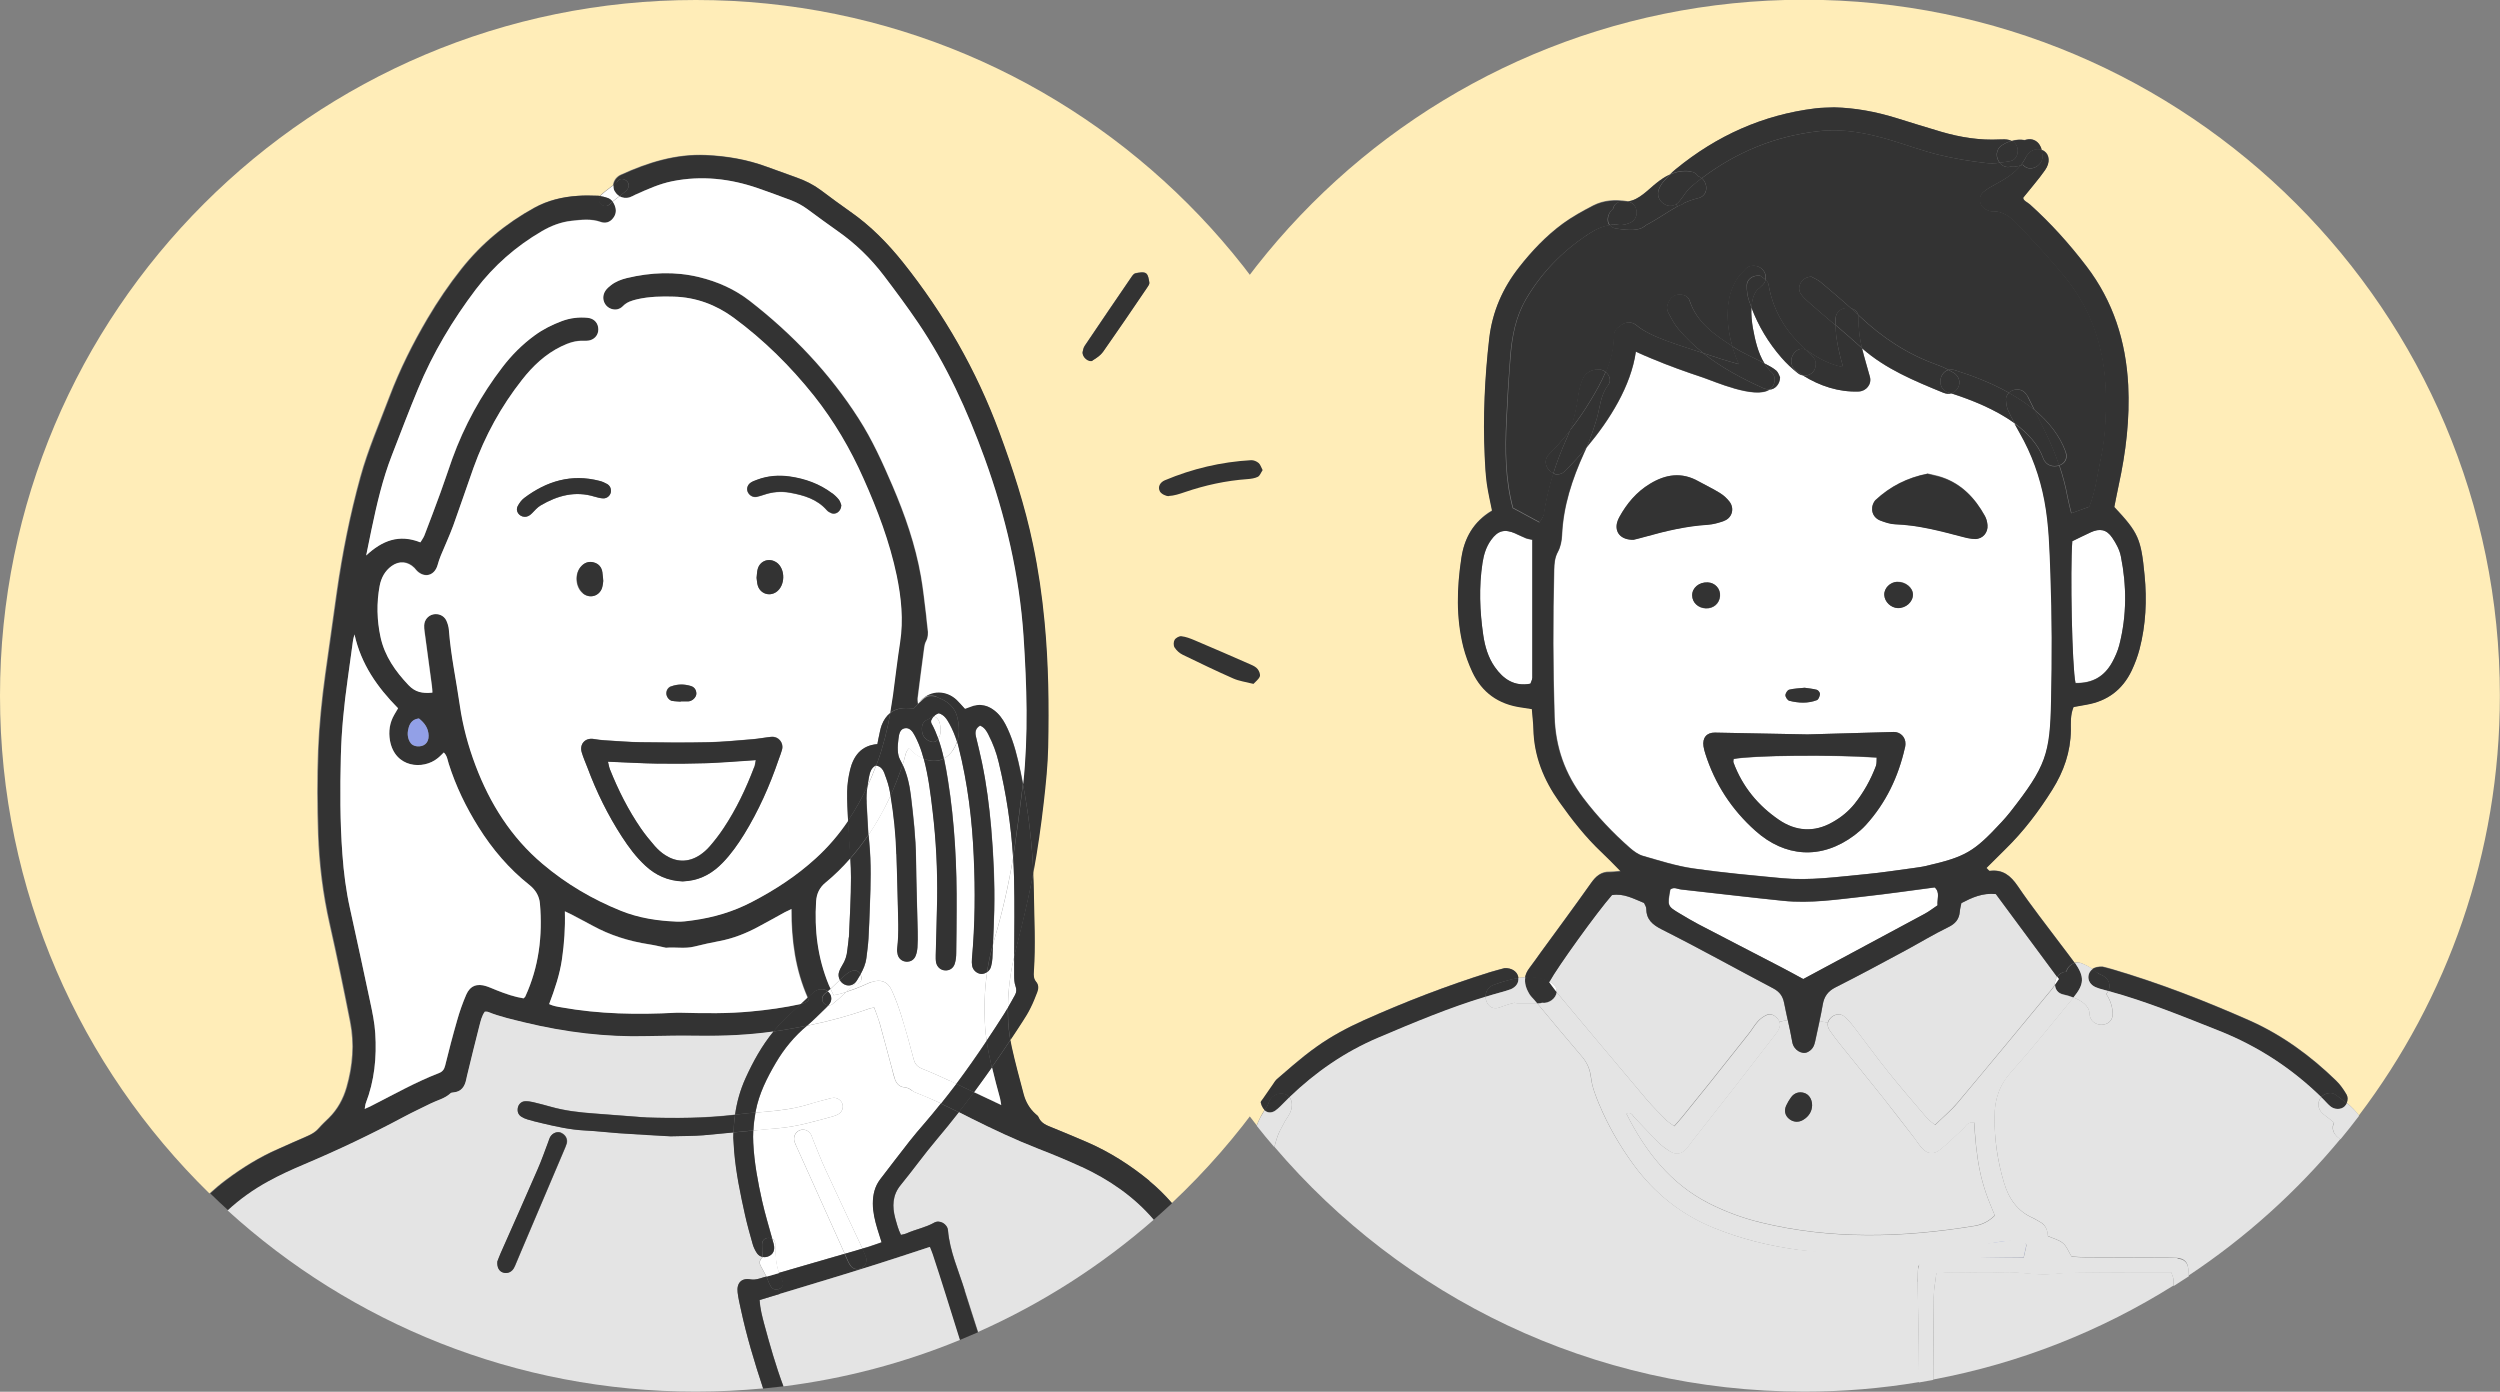 <?xml version="1.0" encoding="UTF-8"?><svg id="_レイヤー_2" xmlns="http://www.w3.org/2000/svg" viewBox="0 0 194 108"><rect x="0" y="0" width="194" height="108" fill="#808080" stroke="none"/><defs><style>.cls-1{fill:#e4e4e4;}.cls-2{fill:#fff;}.cls-3{fill:#92a0e7;}.cls-4{fill:#ffedb8;}.cls-5{fill:#333;}</style></defs><g id="_レイヤー_1-2"><path class="cls-3" d="M150.02,97.59c1.82-.02,3.65-.01,5.48-.02.49,0,.98,0,1.53,0,.09-.38.16-.7.22-.99-.12-.1-.19-.19-.27-.21-.83-.19-1.64-.07-2.47.09-1.55.3-3.11.55-4.68.67l.04.46c.05,0,.1,0,.16,0Z"/><path class="cls-4" d="M98.13,86.14c-.18-.19-.32-.5-.32-.76-.01-.47.32-.83.65-1.11,1.24-1.05,2.43-2.16,3.76-3.09,1.12-.79,2.35-1.45,3.6-2.01,3.19-1.43,6.45-2.69,9.78-3.73.42-.13.85-.24,1.15-.32.54-.02.92.24,1.04.61.02.05.03.11.03.16.18-.03.36-.05.54-.07.04-.25.15-.49.34-.74.3-.39.58-.8.87-1.2,1.31-1.8,2.63-3.58,3.91-5.39.37-.52.78-.88,1.44-.86.19,0,.39-.03.86-.06-.62-.61-1.02-1.04-1.44-1.44-1.27-1.19-2.32-2.55-3.33-3.96-1.2-1.69-1.95-3.53-2-5.63-.01-.49-.07-.98-.12-1.56-.29-.05-.57-.09-.84-.13-1.74-.25-3.03-1.15-3.78-2.75-.29-.62-.53-1.28-.7-1.94-.57-2.29-.5-4.6-.15-6.91.23-1.53.93-2.8,2.38-3.66-.14-.71-.31-1.42-.41-2.14-.09-.68-.13-1.38-.16-2.07-.14-3.06,0-6.12.35-9.16.24-2.06,1.03-3.89,2.32-5.52.98-1.25,2.07-2.4,3.34-3.34.75-.55,1.58-1.01,2.41-1.44.81-.41,1.71-.47,2.6-.32.02,0,.04,0,.07.02.86-.09,1.58-.92,2.23-1.43.34-.27.68-.5,1.04-.66.14-.15.29-.28.45-.41,3.17-2.58,6.75-4.21,10.82-4.71.49-.06.98-.06,1.46-.08,1.65.04,3.24.34,4.8.82,1.18.36,2.35.74,3.53,1.08,1.48.43,2.98.67,4.52.59.24-.01.5-.02.73.04.06.02.12.04.18.07.34-.1.7-.13,1.03-.07.05-.01.09-.02.14-.04.4-.1.8.07,1.01.41.07.11.12.23.15.36,0,0,0,.01,0,.02.09.03.16.07.23.11.4.28.47.88.06,1.46-.5.72-1.09,1.38-1.7,2.15,0,.23.31.34.52.52,1.62,1.46,3.07,3.07,4.39,4.8,2.08,2.72,3.06,5.82,3.24,9.21.14,2.63-.18,5.22-.74,7.79-.12.58-.23,1.15-.34,1.68,1.87,1.99,2.08,2.45,2.35,5.3.19,1.93.09,3.85-.39,5.73-.15.57-.36,1.13-.61,1.66-.7,1.49-1.88,2.37-3.51,2.65-.33.06-.67.12-1,.18-.26.62-.2,1.22-.21,1.8-.02,1.68-.55,3.2-1.43,4.6-1.05,1.68-2.23,3.25-3.66,4.64-.49.48-.97.96-1.46,1.45.13.12.19.23.25.23,1.01-.13,1.62.36,2.18,1.18,1.05,1.55,2.22,3.02,3.34,4.53.32.44.67.86.98,1.3.03.04.06.09.09.13.15-.04.3-.04.45.01.33.12.63.27.91.47.19-.14.47-.21.82-.19.16.04.44.1.72.19,3.64,1.07,7.17,2.44,10.64,3.97,2.55,1.13,4.77,2.75,6.76,4.69.31.3.57.68.79,1.05.12.21.11.47.02.68.19.15.38.32.54.49.15.16.28.32.41.49,6.86-9.06,10.94-20.34,10.94-32.58,0-29.82-24.18-54-54-54s-54,24.18-54,54c0,12.59,4.31,24.17,11.53,33.35.09-.22.18-.44.29-.65.1-.19.2-.37.32-.55Z"/><path class="cls-2" d="M134.53,58.9c0,.09-.04.2-.01.28.69,1.87,1.91,3.34,3.52,4.44,1.3.9,2.74,1.01,4.18.18.65-.37,1.22-.83,1.69-1.41.71-.89,1.26-1.88,1.66-2.94.08-.2.05-.44.06-.65-3.38-.24-9.7-.18-11.1.11Z"/><path class="cls-2" d="M117.61,41.41c-.85-.38-1.37-.24-1.91.51-.38.53-.56,1.13-.66,1.78-.29,1.87-.21,3.73.06,5.59.13.88.38,1.74.9,2.48.66.94,1.52,1.53,2.76,1.29.05-.16.14-.29.14-.43,0-3.54,0-7.08,0-10.73-.21-.05-.36-.06-.5-.12-.27-.11-.53-.25-.8-.36Z"/><path class="cls-2" d="M163.9,51.4c.24-.43.44-.89.56-1.36.58-2.28.58-4.58.12-6.87-.1-.51-.37-1.01-.67-1.45-.44-.65-.97-.74-1.67-.42-.48.22-.95.46-1.43.69-.17,2.24-.02,9.8.25,11,1.33.03,2.24-.52,2.84-1.6Z"/><path class="cls-2" d="M150.81,30.48c-2.23-.91-4.47-1.82-6.31-3.45.18.74.41,1.47.61,2.21.16.58-.29,1.12-.87,1.14-1.56.06-3.02-.44-4.32-1.24,0,0,0,0,0,0-.14-.02-.28-.08-.4-.17-.46-.36-.9-.77-1.28-1.21-1.01-1.16-1.79-2.46-2.33-3.89-.03.57.04,1.16.11,1.57.16.91.39,1.94.9,2.76.02,0,.03.02.05.03.3.16.62.31.88.54.17.15.23.41.29.52-.01.54-.41.94-.81.95-1.14.78-4.36-.66-5.17-.93-1.32-.44-2.64-.91-3.93-1.45-.42-.18-.86-.35-1.28-.56-.38,2.66-2.02,5.29-3.82,7.43-.06.13-.11.27-.18.4-.93,2.04-1.62,4.13-1.72,6.39-.02.43-.11.9-.31,1.28-.26.46-.29.93-.3,1.42-.09,3.8-.09,7.6.03,11.4.08,2.37.81,4.42,2.23,6.3,1.08,1.43,2.3,2.71,3.63,3.88.29.25.63.51,1,.61,1.28.36,2.56.78,3.87.97,2.29.34,4.61.54,6.91.76,2.18.21,4.34-.11,6.5-.31,1.23-.11,2.45-.3,3.67-.47.34-.05.69-.09,1.02-.17,3.07-.71,3.71-1.08,5.86-3.4.23-.25.46-.51.68-.79,2.78-3.55,3.08-4.48,3.17-8.65.07-3.26.07-6.52-.05-9.77-.07-1.91-.11-3.84-.47-5.74-.35-1.86-.98-3.61-1.92-5.25-.14-.25-.28-.49-.41-.74-1.49-1.09-3.39-1.83-4.91-2.32-.18.05-.38.04-.6-.05ZM138.84,53.52c.37-.09.77-.1,1.2-.15.29.05.63.07.95.16.11.03.25.22.24.33-.02.17-.11.42-.24.47-.7.27-1.43.22-2.14.05-.13-.03-.3-.28-.3-.43,0-.15.16-.4.29-.43ZM126.77,41.88c-1,.02-1.49-.59-1.28-1.35.04-.14.09-.28.17-.41.58-1.06,1.33-1.95,2.37-2.58,1.22-.74,2.47-.93,3.77-.2.56.31,1.14.59,1.68.92.28.18.55.42.75.69.38.53.17,1.24-.44,1.46-.41.15-.85.27-1.28.3-1.63.11-3.21.47-4.77.91-.38.11-.76.2-.96.25ZM131.32,46.21c-.01-.58.53-1.04,1.2-1.01.58.02,1.01.5.96,1.07-.05.58-.51.97-1.1.95-.59-.02-1.05-.45-1.06-1ZM147.82,58.03c-.51,2.25-1.47,4.28-3.03,5.99-.26.29-.57.55-.88.79-2.61,1.96-5.43,1.68-7.68-.33-1.85-1.64-3.15-3.64-3.9-6-.06-.19-.11-.38-.14-.57-.09-.65.25-1.07.89-1.06,2.31.04,4.62.09,7.18.14,2.07-.06,4.38-.13,6.69-.19.53-.01.94.41.92.94,0,.1-.02.19-.04.29ZM147.27,47.18c-.54-.02-1.02-.48-1.05-1.01-.03-.52.45-1.01,1.01-1.03.64-.02,1.22.45,1.22.99,0,.57-.55,1.06-1.17,1.04ZM154.03,40.03c.11.21.17.46.2.7.06.58-.36,1.08-.95,1.08-.34,0-.68-.09-1.01-.17-1.71-.45-3.42-.91-5.22-.97-.38-.01-.77-.15-1.14-.29-.61-.23-.81-.9-.47-1.46.03-.04.05-.09.09-.12,1.15-1.07,2.48-1.75,4.07-2.06.35.09.74.15,1.1.28,1.53.52,2.56,1.62,3.32,2.99Z"/><path class="cls-2" d="M130.38,70.91c.47.28.93.56,1.41.81,2.14,1.11,4.28,2.21,6.42,3.33.56.29,1.12.6,1.73.93.67-.36,1.27-.68,1.88-1.01,2.52-1.35,5.03-2.69,7.54-4.05.34-.18.65-.43,1-.66-.05-.5.22-.99-.22-1.39-1.82.24-3.62.5-5.43.7-2.1.23-4.21.56-6.33.34-2.64-.27-5.28-.59-7.92-.88-.27-.03-.55-.23-.83,0-.23,1.29-.24,1.3.76,1.89Z"/><path class="cls-1" d="M138.44,77.83c-.1-.52-.35-.87-.84-1.13-2.88-1.51-5.73-3.1-8.64-4.57-.76-.38-1.21-.78-1.22-1.63,0-.13-.1-.27-.17-.43-.81-.33-1.59-.77-2.49-.61-1.17,1.33-4.24,5.6-4.84,6.71.08.05.16.1.23.16.25.2.33.43.31.65.01.01.02.03.03.04,2.31,2.76,4.62,5.53,6.95,8.28.48.56,1.01,1.09,1.53,1.61.16.17.37.29.62.47.24-.27.43-.48.61-.7.72-.88,1.43-1.76,2.14-2.65,1.01-1.27,2.02-2.54,3.03-3.82.25-.31.44-.66.7-.95.19-.21.44-.39.7-.51.3-.14.58.02.8.24.09.09.15.2.19.3l.64-.14c-.1-.44-.2-.89-.28-1.33Z"/><path class="cls-1" d="M154.89,69.38c-1.04-.11-1.87.28-2.68.7-.05.26-.11.45-.12.65-.05.6-.34.95-.9,1.22-1.15.56-2.25,1.23-3.38,1.84-1.78.95-3.56,1.92-5.37,2.83-.59.3-.89.71-.99,1.35-.07.43-.16.85-.25,1.27l.63.13c.03-.13.09-.25.2-.36.28-.31.75-.41,1.06-.15.3.25.56.55.79.86.87,1.13,1.71,2.3,2.6,3.41.99,1.23,2.02,2.43,3.04,3.62.18.21.42.36.63.54.63-.61,1.24-1.12,1.74-1.71,2.45-2.91,4.86-5.84,7.28-8.77.1-.12.19-.25.28-.38-.01-.22.06-.44.18-.62-1.62-2.19-3.19-4.31-4.75-6.42Z"/><path class="cls-1" d="M168.67,99.33c0-.18-.1-.36-.18-.61-.58,0-1.11,0-1.65,0-1.28,0-2.57,0-3.85.01-1.23.02-2.47-.01-3.69.12-1.29.14-2.54-.19-3.81-.13-1.33.07-2.66,0-3.99,0-.38,0-.77.05-1.24.07-.07.64-.2,1.22-.2,1.8-.02,2.15-.03,4.31-.04,6.46,6.74-1.26,13.04-3.78,18.65-7.3,0-.15,0-.29,0-.44Z"/><path class="cls-1" d="M140.84,80.85c-.07.37-.25.63-.58.79-.42.2-1.07-.15-1.18-.78-.1-.57-.22-1.14-.35-1.71l-.64.14c.05.16.04.34-.04.52-.06.13-.14.26-.23.38-1.06,1.37-2.11,2.74-3.17,4.1-1.09,1.4-2.19,2.79-3.29,4.19-.18.23-.34.49-.54.7-.35.37-.77.43-1.21.17-.34-.2-.66-.44-.94-.72-.63-.63-1.22-1.29-1.84-1.92-.15-.15-.23-.46-.63-.3,1.48,2.93,3.4,5.42,6.39,6.95,1.28.65,2.62,1.15,4.02,1.49,5.51,1.35,11.06,1.18,16.61.27.59-.1,1.11-.35,1.57-.81-.23-.58-.49-1.16-.69-1.76-.19-.56-.35-1.13-.47-1.71-.13-.63-.22-1.26-.29-1.9-.07-.62-.11-1.24-.15-1.85-.54-.07-.66.33-.9.54-.59.52-1.13,1.1-1.75,1.58-.54.42-.99.33-1.44-.17-.23-.26-.4-.56-.62-.83-.79-1.01-1.57-2.03-2.36-3.04-1.08-1.35-2.17-2.69-3.25-4.04-.31-.38-.61-.77-.89-1.18-.14-.2-.18-.4-.14-.59l-.63-.13c-.12.54-.24,1.08-.35,1.62ZM139.93,86.9c-.35.21-.76.19-1.09-.07-.32-.26-.42-.64-.23-1.04.1-.22.22-.43.37-.63.25-.35.64-.47,1.02-.35.37.11.62.48.62.96,0,.46-.24.86-.69,1.13Z"/><path class="cls-5" d="M118.7,77.15c.1.17.25.3.38.45.07.08.14.16.21.25h.09c.1,0,.19-.02.28-.05.54.08,1.08-.34,1.13-.82-.2-.25-.39-.52-.57-.76,0-.02.02-.04.03-.05-.54-.32-1.2-.4-1.88-.34-.08.44.06.88.33,1.33Z"/><path class="cls-5" d="M162.07,75.7c-.07.38.16.75.57.92.18.08.37.13.56.18.13.03.26.07.4.11.03-.05.05-.11.07-.16.14-.52-.18-.92-.63-1.11-.1-.03-.15-.07-.29-.16-.12-.08-.23-.16-.34-.25,0,0-.02-.01-.02-.02-.17.12-.27.29-.31.49Z"/><path class="cls-5" d="M115.28,77.35c0-.37.18-.74.61-.91.55-.21,1.24-.43,1.94-.54,0-.05-.02-.11-.03-.16-.11-.37-.5-.63-1.04-.61-.3.09-.73.19-1.15.32-3.34,1.05-6.59,2.3-9.78,3.73-1.25.56-2.48,1.22-3.6,2.01-1.32.93-2.52,2.04-3.76,3.09-.34.29-.66.64-.65,1.11,0,.26.14.56.32.76.06-.1.12-.2.19-.29.06-.12.11-.24.16-.36.29-.69,1.19-.82,1.58-.34,2.02-1.96,4.3-3.53,6.91-4.63,2.73-1.15,5.47-2.3,8.31-3.17Z"/><path class="cls-5" d="M115.28,77.35c.41-.13.82-.24,1.23-.36.24-.07.48-.13.71-.22.43-.18.65-.51.61-.88-.7.11-1.39.34-1.94.54-.43.16-.61.54-.61.91Z"/><path class="cls-5" d="M162.74,75.48c.15.09.2.13.29.16.45.19.77.59.63,1.11-.02.06-.04.11-.07.16,2.96.81,5.79,1.98,8.63,3.1,2.98,1.18,5.6,2.89,7.89,5.13.27-.3.79-.44,1.13-.18.28.21.58.42.86.65.09-.21.11-.47-.02-.68-.22-.38-.48-.75-.79-1.05-1.99-1.93-4.21-3.56-6.76-4.69-3.47-1.53-7-2.9-10.64-3.97-.28-.08-.57-.15-.72-.19-.35-.02-.62.05-.82.19,0,0,.02.01.02.02.11.09.22.17.34.25Z"/><path class="cls-5" d="M160.36,75.37s0,.03,0,.04c-.31,0-.55.17-.71.39.04.06.08.11.13.17-.11.16-.21.31-.31.45.01.34.21.65.65.74.24.05.52.13.79.24.84-1.03.87-1.58.12-2.68-.31.09-.57.34-.65.64Z"/><path class="cls-5" d="M120.25,76.17c.6-1.11,3.67-5.38,4.84-6.71.9-.16,1.69.29,2.49.61.07.16.17.29.17.43.01.85.47,1.25,1.22,1.63,2.91,1.46,5.75,3.05,8.64,4.57.49.26.74.6.84,1.13.09.45.18.89.28,1.33.13.57.25,1.13.35,1.71.11.63.76.98,1.18.78.34-.17.51-.42.58-.79.11-.54.23-1.08.35-1.62.09-.42.18-.85.25-1.27.11-.64.4-1.05.99-1.35,1.81-.91,3.59-1.87,5.37-2.83,1.13-.61,2.23-1.28,3.38-1.84.56-.27.85-.62.9-1.22.01-.19.07-.38.12-.65.81-.42,1.64-.81,2.68-.7,1.56,2.11,3.13,4.23,4.75,6.42.16-.23.4-.38.71-.39,0-.01,0-.03,0-.04.08-.3.35-.56.65-.64-.03-.04-.06-.09-.09-.13-.31-.44-.66-.86-.98-1.3-1.12-1.5-2.29-2.97-3.34-4.53-.56-.82-1.16-1.31-2.18-1.18-.05,0-.12-.11-.25-.23.49-.49.98-.97,1.46-1.45,1.42-1.39,2.61-2.96,3.66-4.64.88-1.41,1.41-2.92,1.43-4.6,0-.58-.05-1.18.21-1.8.33-.06.67-.12,1-.18,1.63-.28,2.8-1.17,3.51-2.65.25-.53.46-1.09.61-1.66.49-1.88.58-3.8.39-5.73-.27-2.84-.48-3.3-2.35-5.3.11-.53.21-1.1.34-1.68.56-2.57.87-5.15.74-7.79-.18-3.39-1.16-6.49-3.24-9.21-1.32-1.73-2.77-3.35-4.39-4.8-.2-.18-.52-.29-.52-.52.61-.77,1.2-1.43,1.7-2.15.41-.58.34-1.18-.06-1.46-.07-.05-.14-.09-.23-.11.02.07.02.13.03.2.34.83-.83,1.71-1.48.96,0,0,0,0,0,0-.06.02-.11.03-.17.05-.51.63-1.19,1.05-1.91,1.44-.34.19-.7.37-.99.63-.45.39-.31,1.1.22,1.36.13.06.28.14.42.13.88-.04,1.51.47,2.05,1.04,1.25,1.33,2.5,2.66,3.65,4.07,2.16,2.67,3.13,5.78,3.17,9.2.02,1.63-.05,3.26-.39,4.86-.27,1.24-.4,2.53-.9,3.76-.45.16-.89.32-1.39.5-.11-.49-.22-.86-.29-1.24-.15-.84-.37-1.66-.64-2.46-.45.16-1.03.02-1.24-.55-.39-1.09-1.22-1.99-2.24-2.72.13.25.27.5.41.74.94,1.64,1.57,3.4,1.92,5.25.36,1.9.4,3.83.47,5.74.12,3.25.12,6.52.05,9.77-.08,4.16-.39,5.1-3.17,8.65-.21.27-.44.53-.68.79-2.15,2.32-2.79,2.69-5.86,3.4-.34.08-.68.12-1.02.17-1.22.16-2.44.35-3.67.47-2.16.2-4.32.52-6.5.31-2.31-.22-4.62-.43-6.91-.76-1.31-.19-2.59-.6-3.87-.97-.36-.11-.71-.36-1-.61-1.34-1.17-2.55-2.46-3.63-3.88-1.42-1.88-2.16-3.93-2.23-6.3-.12-3.8-.13-7.6-.03-11.4.01-.49.05-.96.3-1.42.2-.37.29-.84.31-1.28.1-2.26.79-4.35,1.72-6.39.06-.13.12-.27.18-.4-.54.65-1.1,1.26-1.65,1.81-.29.29-.64.32-.93.2-.33,1.03-.57,2.09-.74,3.17-.03.21-.21.4-.33.63-.75-.41-1.44-.78-2.07-1.12-.6-2.25-.6-4.51-.5-6.78.08-1.68.18-3.35.31-5.02.13-1.53.42-3.04,1.2-4.39,1.19-2.04,2.8-3.69,4.76-5,.54-.36,1.11-.66,1.74-.75-.27-.36-.13-.95.26-1.26.08-.35.35-.62.83-.56.11.01.22.01.32,0-.02,0-.04-.01-.07-.02-.9-.15-1.79-.09-2.6.32-.83.43-1.66.88-2.41,1.44-1.27.94-2.36,2.09-3.34,3.34-1.28,1.63-2.08,3.46-2.32,5.52-.35,3.04-.49,6.1-.35,9.16.03.69.07,1.38.16,2.07.1.72.27,1.43.41,2.14-1.45.86-2.15,2.13-2.38,3.66-.35,2.31-.42,4.62.15,6.91.17.66.41,1.32.7,1.94.75,1.6,2.03,2.5,3.78,2.75.27.04.55.09.84.13.04.58.11,1.07.12,1.56.05,2.1.8,3.94,2,5.63,1,1.41,2.06,2.77,3.33,3.96.43.4.83.82,1.44,1.44-.47.04-.67.07-.86.06-.67-.02-1.07.33-1.44.86-1.28,1.81-2.6,3.6-3.91,5.39-.29.4-.57.81-.87,1.2-.19.25-.3.49-.34.74.67-.05,1.34.03,1.88.34ZM160.81,42c.48-.23.95-.47,1.43-.69.7-.32,1.23-.23,1.67.42.3.44.57.94.67,1.45.46,2.29.46,4.59-.12,6.87-.12.47-.33.93-.56,1.36-.6,1.08-1.51,1.63-2.84,1.6-.27-1.2-.42-8.76-.25-11ZM129.62,69.02c.28-.22.56-.02.83,0,2.64.29,5.28.61,7.92.88,2.12.22,4.23-.11,6.33-.34,1.81-.2,3.61-.46,5.43-.7.44.4.17.89.22,1.39-.35.23-.66.48-1,.66-2.51,1.35-5.03,2.7-7.54,4.05-.61.32-1.21.65-1.88,1.01-.61-.33-1.17-.64-1.73-.93-2.14-1.11-4.29-2.21-6.42-3.33-.48-.25-.94-.53-1.41-.81-1-.6-1-.6-.76-1.89ZM118.9,52.62c0,.14-.09.27-.14.43-1.24.24-2.1-.35-2.76-1.29-.52-.74-.77-1.6-.9-2.48-.27-1.86-.34-3.72-.06-5.59.1-.65.28-1.25.66-1.78.53-.75,1.06-.88,1.91-.51.27.12.53.25.8.36.13.05.28.07.5.12,0,3.65,0,7.19,0,10.73Z"/><path class="cls-1" d="M168.98,97.63c-.34-.04-.69-.03-1.03-.03-2.02,0-4.05-.01-6.07-.02-.39,0-.77-.04-1.12-.06-.25-.4-.39-.81-.67-1.04-.33-.27-.78-.38-1.17-.55-.02-.5-.2-.88-.63-1.11-.18-.09-.34-.21-.52-.29-1.23-.54-1.89-1.52-2.26-2.76-.5-1.67-.75-3.36-.73-5.11,0-1.34.38-2.46,1.31-3.49,1.65-1.83,3.18-3.77,4.75-5.67.02-.03.04-.05.07-.08-.27-.11-.55-.19-.79-.24-.43-.09-.63-.41-.65-.74-.09.13-.18.26-.28.38-2.42,2.93-4.84,5.86-7.28,8.77-.5.6-1.12,1.1-1.74,1.71-.21-.18-.45-.34-.63-.54-1.03-1.2-2.06-2.39-3.04-3.62-.9-1.12-1.73-2.28-2.6-3.41-.24-.31-.5-.61-.79-.86-.31-.26-.79-.16-1.06.15-.1.11-.17.23-.2.36-.04.19,0,.38.14.59.28.41.58.8.89,1.18,1.08,1.35,2.17,2.68,3.25,4.04.8,1.01,1.58,2.02,2.36,3.04.21.27.39.57.62.83.44.5.9.58,1.44.17.62-.48,1.17-1.06,1.75-1.58.24-.21.36-.61.9-.54.05.6.08,1.22.15,1.85.07.63.16,1.27.29,1.9.12.58.28,1.15.47,1.71.2.6.46,1.18.69,1.76-.46.46-.99.72-1.57.81-5.55.91-11.09,1.08-16.61-.27-1.39-.34-2.74-.84-4.02-1.49-2.98-1.53-4.9-4.01-6.39-6.95.41-.16.49.16.63.3.62.63,1.21,1.3,1.84,1.92.28.28.61.51.94.72.43.27.85.2,1.21-.17.2-.21.36-.47.54-.7,1.1-1.4,2.2-2.79,3.29-4.19,1.06-1.36,2.11-2.73,3.17-4.1.09-.12.17-.24.23-.38.08-.18.09-.35.04-.52-.04-.11-.1-.21-.19-.3-.21-.22-.5-.37-.8-.24-.26.11-.51.29-.7.51-.26.29-.45.64-.7.95-1.01,1.28-2.02,2.55-3.03,3.82-.71.89-1.43,1.77-2.14,2.65-.18.22-.37.43-.61.7-.25-.19-.45-.31-.62-.47-.52-.53-1.05-1.05-1.53-1.61-2.32-2.75-4.63-5.52-6.95-8.28-.01-.01-.02-.03-.03-.04-.05.47-.59.9-1.13.82-.09.03-.18.05-.28.05h-.09c1.13,1.36,2.26,2.72,3.41,4.06.44.5.68,1.02.76,1.7.08.72.36,1.43.65,2.11.69,1.64,1.58,3.18,2.63,4.62,1.64,2.25,3.72,3.93,6.32,4.96,2.07.83,4.22,1.36,6.43,1.67,3.34.46,6.7.41,10.05.18.1,0,.2-.01.29-.02,1.57-.12,3.14-.36,4.68-.67.84-.16,1.64-.28,2.47-.09.08.02.15.11.27.21-.07.29-.14.61-.22.99-.55,0-1.04,0-1.53,0-1.83,0-3.65,0-5.48.02-.05,0-.11,0-.16,0-.75.04-.99.33-1.06,1.13-.02.25-.02.49-.01.74.03,1.68.07,3.35.09,5.03.01.92.02,1.85.02,2.77.37-.06.74-.13,1.11-.2,0-2.15.02-4.31.04-6.46,0-.58.13-1.16.2-1.8.47-.03.85-.07,1.24-.07,1.33,0,2.67.06,3.99,0,1.28-.07,2.53.27,3.81.13,1.22-.13,2.46-.1,3.69-.12,1.28-.02,2.56,0,3.85-.01.54,0,1.07,0,1.65,0,.08.25.18.43.18.61,0,.15,0,.29,0,.44.4-.25.79-.5,1.18-.76,0-.17-.01-.34-.03-.51-.05-.55-.3-.8-.84-.86Z"/><path class="cls-5" d="M180.12,85.14c.07.06.13.12.19.19.17.17.33.37.52.52.33.27.81.26,1.09.02.08-.07.14-.16.19-.27-.28-.23-.58-.43-.86-.65-.34-.26-.86-.11-1.13.18Z"/><path class="cls-5" d="M98.48,85.49c-.05.12-.11.24-.16.36-.07.09-.13.19-.19.29t0,0c.21.22.56.22.82.04.28-.19.51-.45.76-.7.12-.12.23-.23.35-.35-.4-.48-1.3-.34-1.58.34Z"/><path class="cls-1" d="M160.89,77.4c.63.25,1.23.65,1.25,1.25.04,1.16,1.84,1.16,1.8,0-.02-.58-.21-1.09-.51-1.52.07-.07.13-.15.17-.23-.13-.04-.26-.07-.4-.11-.19-.05-.38-.1-.56-.18-.42-.17-.64-.54-.57-.92.03-.2.14-.37.31-.49-.28-.21-.58-.35-.91-.47-.15-.05-.31-.05-.45-.01.75,1.1.72,1.65-.12,2.68Z"/><path class="cls-2" d="M120.48,76.33c-.07-.06-.15-.11-.23-.16-.01.02-.02.04-.03.05.18.24.37.51.57.76.02-.23-.06-.46-.31-.65Z"/><path class="cls-2" d="M159.64,75.8c-.13.18-.19.41-.18.62.1-.15.2-.3.31-.45-.04-.06-.09-.11-.13-.17Z"/><path class="cls-1" d="M99.3,87.79c.14-.27.29-.54.43-.81.26-.39.52-.73.52-1.25,0-.25-.07-.44-.19-.58-.12.11-.24.23-.35.35-.24.24-.48.5-.76.7-.26.18-.61.18-.82-.04t0,0c-.11.18-.22.37-.32.55-.11.21-.2.43-.29.65.44.56.9,1.12,1.37,1.66.1-.43.23-.83.4-1.22Z"/><path class="cls-1" d="M148.79,99.46c0-.25.04-.92.06-1.16.08-.8,7.43-.69,8.18-.73l.22-.99c-.1,0-.21-.52-.31-.5-4.39.85-14.12,1.35-17.46.89-2.21-.3-4.36-.83-6.43-1.67-2.59-1.04-4.68-2.72-6.32-4.96-1.05-1.44-1.94-2.98-2.63-4.62-.29-.68-.56-1.39-.65-2.11-.08-.68-.32-1.2-.76-1.7-1.15-1.34-2.28-2.7-3.41-4.06h-1.51c-.09,0-.17-.02-.25-.04-.39.09-.78.22-1.15.36-.65.25-1.08-.28-1.09-.83-2.84.86-5.58,2.01-8.31,3.17-2.6,1.1-4.88,2.68-6.91,4.63.11.14.19.33.19.58,0,.52-.26.86-.52,1.25-.14.27-.29.54-.43.81-.17.39-.31.8-.4,1.22,9.9,11.62,24.64,18.99,41.11,18.99,3.03,0,6.01-.25,8.91-.74,0-.92-.01-1.85-.02-2.77-.02-1.68-.07-3.35-.09-5.03Z"/><path class="cls-1" d="M181.13,87.12c-.25-.22-.52-.42-.78-.62-.39-.29-.59-.77-.32-1.23.03-.05.06-.09.1-.14-2.29-2.23-4.91-3.94-7.89-5.13-2.85-1.13-5.68-2.3-8.63-3.1-.04.09-.1.16-.17.23.3.43.49.94.51,1.52.04,1.16-1.76,1.16-1.8,0-.02-.6-.62-1.01-1.25-1.25-.02.03-.04.05-.07.08-1.57,1.9-3.1,3.84-4.75,5.67-.93,1.03-1.3,2.15-1.31,3.49-.01,1.74.24,3.44.73,5.11.37,1.24,1.03,2.23,2.26,2.76.18.08.34.2.52.29.44.23.61.62.63,1.11.39.18.85.28,1.17.55.29.23.43.64.67,1.04.34.02.73.06,1.12.06,2.02.01,4.05.01,6.07.02.34,0,.69,0,1.03.03.54.06.79.31.84.86.02.17.03.34.03.51,4.43-2.94,8.4-6.52,11.78-10.6-.05-.03-.11-.06-.16-.09-.38-.29-.58-.73-.34-1.18Z"/><path class="cls-1" d="M117.22,76.77c-.23.09-.47.15-.71.22-.41.11-.82.23-1.23.36,0,.55.44,1.08,1.09.83.38-.14.76-.27,1.15-.36.08.02.16.04.25.04h1.51c-.07-.08-.14-.16-.21-.25-.13-.15-.28-.29-.38-.45-.27-.44-.41-.88-.33-1.33-.18.01-.36.03-.54.07.05.37-.18.7-.61.88Z"/><path class="cls-1" d="M182.12,85.6c-.05.1-.11.2-.19.27-.28.25-.76.25-1.09-.02-.19-.16-.35-.35-.52-.52-.06-.06-.13-.13-.19-.19-.04.04-.07.09-.1.14-.27.46-.07.94.32,1.23.27.2.53.4.78.62-.23.45-.03.9.34,1.18.05.04.1.07.16.09.49-.59.97-1.2,1.44-1.82-.12-.17-.25-.33-.41-.49-.17-.18-.35-.34-.54-.49Z"/><path class="cls-5" d="M156.08,12.92c-.36.13-.7-.02-.9-.29-.36.05-.72.06-1.07.02-1.22-.14-2.44-.34-3.63-.63-1.24-.3-2.44-.75-3.67-1.12-1.85-.56-3.73-.95-5.68-.72-3.38.38-6.4,1.63-9.07,3.65.5.42.52,1.37-.29,1.55-.38.09-.74.22-1.09.38-.09.08-.21.14-.35.18-.05.02-.09.05-.14.07-.8.44-1.55.99-2.37,1.42-.02.01-.04.01-.05.02-.09.07-.18.15-.28.2-.54.32-1.45.18-2.04.09-.24-.03-.41-.14-.52-.28-.64.09-1.2.39-1.74.75-1.96,1.3-3.57,2.96-4.76,5-.79,1.35-1.08,2.86-1.2,4.39-.14,1.67-.23,3.35-.31,5.02-.11,2.27-.1,4.53.5,6.78.63.34,1.32.71,2.07,1.12.12-.23.3-.42.33-.63.16-1.08.41-2.14.74-3.17-.53-.22-.87-.94-.34-1.47.58-.58,1.12-1.21,1.63-1.85.32-.88.51-1.78.64-2.71.06-.43.17-.88.34-1.27.21-.48.65-.73,1.19-.75.22-.01.44.07.61.21.38-.88.63-1.81.62-2.77,0-.38.19-.63.44-.76.32-.34.87-.48,1.32-.1,1.1.94,3.44,1.57,4.96,2.09.08.03.16.05.23.08-.7-.56-1.36-1.19-1.96-1.9-.31-.37-.54-.81-.77-1.25-.17-.33-.09-.67.11-.98.21-.31.5-.46.88-.42.32.03.57.19.67.49.56,1.69,1.93,2.62,3.31,3.52-.61-2.11-.54-4.53.9-5.86.15-.19.32-.35.57-.38.73-.11,1.24.51,1.1,1.08.05.05.09.09.13.14.11.14.12.36.16.55.37,1.79,1.28,3.27,2.59,4.52.08.08.16.15.25.23.06.02.11.06.17.1.85.59,1.74,1.05,2.72,1.24-.3-1.07-.57-2.14-.59-3.26-.66-.56-1.32-1.12-1.97-1.69-.26-.23-.53-.46-.72-.74-.35-.53.05-1.31.81-1.34.18.1.5.23.75.44.78.66,1.57,1.32,2.33,2.01.26.07.48.24.57.52.04.03.07.07.11.1,1.74,1.65,3.7,2.94,5.96,3.75.32.11.63.25.94.41.14-.04.3-.03.47.02,1.34.42,2.84.99,4.21,1.76.1-.1.23-.18.37-.22.34-.11.72,0,.93.27.06.08.12.16.17.24.17.35.35.69.52,1.04,1.08.9,1.96,1.98,2.43,3.28.18.52-.1.89-.5,1.03.27.8.49,1.62.64,2.46.07.38.18.76.29,1.24.51-.18.95-.34,1.39-.5.5-1.24.63-2.52.9-3.76.35-1.6.41-3.23.39-4.86-.03-3.42-1-6.53-3.17-9.2-1.15-1.42-2.4-2.74-3.65-4.07-.54-.57-1.17-1.08-2.05-1.04-.14,0-.29-.07-.42-.13-.53-.26-.67-.97-.22-1.36.29-.26.65-.44.99-.63.72-.39,1.4-.81,1.91-1.44-.1.03-.2.05-.3.08-.16.04-.3.04-.43,0Z"/><path class="cls-5" d="M160.29,35.09c-.46-1.3-1.34-2.38-2.43-3.28.31.62.62,1.25.92,1.87.38.79.72,1.6,1,2.43.4-.14.68-.52.5-1.03Z"/><path class="cls-5" d="M157.19,12.24c-.11.22-.24.41-.38.59.06-.02.11-.03.17-.05,0,0,0,0,0,0,.64.74,1.82-.13,1.48-.96,0-.07-.01-.14-.03-.2-.38-.13-.91-.04-1.25.62Z"/><path class="cls-5" d="M157.35,30.78c-.04-.09-.11-.16-.17-.24-.21-.27-.59-.38-.93-.27-.14.04-.27.12-.37.22.7.39,1.38.83,1.98,1.33-.17-.35-.35-.69-.52-1.04Z"/><path class="cls-5" d="M157.87,31.81c-.61-.5-1.28-.94-1.98-1.33-.14.15-.24.34-.23.54.02.29.06.6.18.85.15.32.31.65.48.96,1.02.74,1.85,1.64,2.24,2.72.21.58.79.71,1.24.55-.28-.83-.62-1.64-1-2.43-.3-.63-.61-1.25-.92-1.87Z"/><path class="cls-5" d="M155.18,12.63c.28-.03.56-.08.83-.13.4-.07.62-.51.57-.92-.04-.32-.21-.54-.47-.65-.25.07-.5.18-.73.33-.54.34-.51.98-.19,1.37Z"/><path class="cls-5" d="M156.57,11.58c.05.41-.17.85-.57.92-.27.05-.55.09-.83.13.21.26.54.41.9.29.13.03.27.03.43,0,.1-.03.2-.05.3-.08.14-.18.27-.37.38-.59.34-.65.87-.74,1.25-.62,0,0,0-.01,0-.02-.02-.13-.08-.25-.15-.36-.21-.35-.62-.52-1.01-.41-.05.01-.09.02-.14.04-.34-.06-.69-.04-1.03.07.26.11.43.33.47.65Z"/><path class="cls-5" d="M131.2,13.31c.28.04.47.18.56.36.11.03.21.09.29.16,2.68-2.02,5.69-3.27,9.07-3.65,1.94-.22,3.82.16,5.68.72,1.22.37,2.43.82,3.67,1.12,1.19.29,2.41.49,3.63.63.35.04.71.02,1.07-.02-.31-.39-.35-1.02.19-1.37.23-.15.48-.26.73-.33-.06-.03-.12-.05-.18-.07-.23-.06-.49-.05-.73-.04-1.54.08-3.05-.16-4.52-.59-1.18-.34-2.35-.72-3.53-1.08-1.56-.48-3.15-.78-4.8-.82-.48.02-.98.02-1.46.08-4.07.5-7.66,2.12-10.82,4.71-.16.13-.31.27-.45.41.48-.22,1-.32,1.6-.24Z"/><path class="cls-5" d="M149.6,36.76c-1.59.31-2.92.99-4.07,2.06-.03.03-.06.08-.09.12-.34.56-.14,1.22.47,1.46.37.14.76.27,1.14.29,1.79.06,3.5.52,5.22.97.33.09.67.17,1.01.17.58,0,1-.5.95-1.08-.02-.24-.08-.5-.2-.7-.76-1.37-1.79-2.47-3.32-2.99-.37-.12-.76-.19-1.1-.28Z"/><path class="cls-5" d="M151.2,30.46c.07.02.14.04.21.07.22-.06.41-.22.54-.45.21-.38.09-.88-.35-1.15-.13-.08-.26-.15-.39-.22-.75.19-.94,1.47,0,1.76Z"/><path class="cls-5" d="M155.66,31.02c0-.2.08-.4.23-.54-1.37-.77-2.87-1.34-4.21-1.76-.17-.05-.33-.06-.47-.02.13.07.26.14.39.22.44.27.56.77.35,1.15-.13.23-.32.39-.54.45,1.52.49,3.42,1.23,4.91,2.32-.17-.32-.33-.64-.48-.96-.12-.26-.16-.57-.18-.85Z"/><path class="cls-5" d="M147.23,45.15c-.56.02-1.04.5-1.01,1.03.03.53.51.99,1.05,1.01.62.02,1.17-.47,1.17-1.04,0-.54-.58-1.01-1.22-.99Z"/><path class="cls-5" d="M146.95,56.8c-2.31.06-4.62.13-6.69.19-2.55-.05-4.87-.1-7.18-.14-.64-.01-.99.4-.89,1.06.03.19.08.38.14.57.75,2.36,2.05,4.35,3.9,6,2.25,2.01,5.07,2.29,7.68.33.31-.24.62-.5.88-.79,1.56-1.72,2.52-3.74,3.03-5.99.02-.1.04-.19.04-.29.02-.53-.39-.95-.92-.94ZM145.57,59.44c-.4,1.06-.95,2.05-1.66,2.94-.47.58-1.03,1.04-1.69,1.41-1.44.83-2.88.71-4.18-.18-1.61-1.1-2.83-2.57-3.52-4.44-.03-.08,0-.19.01-.28,1.4-.28,7.72-.35,11.1-.11-.02.22.01.46-.06.65Z"/><path class="cls-5" d="M144.5,27.03c-.18-.74-.29-1.5-.26-2.28,0-.12,0-.22-.04-.32-.19-.18-.38-.35-.57-.52-.51-.13-1.17.14-1.19.83,0,.16,0,.32,0,.47.65.56,1.3,1.12,1.94,1.7.04.04.08.07.12.11Z"/><path class="cls-5" d="M144.5,27.03c1.85,1.62,4.08,2.53,6.31,3.45.21.09.42.1.6.05-.07-.02-.14-.04-.21-.07-.93-.29-.74-1.57,0-1.76-.3-.16-.62-.3-.94-.41-2.27-.81-4.22-2.1-5.96-3.75-.04-.03-.07-.07-.11-.1.03.09.04.2.04.32-.03.78.08,1.53.26,2.28Z"/><path class="cls-5" d="M143.63,23.92c.19.17.38.34.57.52-.09-.28-.31-.45-.57-.52Z"/><path class="cls-5" d="M143.63,23.92c-.76-.69-1.55-1.35-2.33-2.01-.25-.21-.57-.34-.75-.44-.76.02-1.16.81-.81,1.34.19.28.46.51.72.74.65.57,1.31,1.13,1.97,1.69,0-.16,0-.31,0-.47.03-.69.68-.97,1.19-.83Z"/><path class="cls-5" d="M140.72,27.74c.25.3.22.81-.01,1.1-.18.22-.49.34-.8.3,1.3.81,2.77,1.3,4.32,1.24.58-.02,1.03-.56.87-1.14-.2-.74-.43-1.47-.61-2.21-.04-.03-.08-.07-.12-.11-.64-.58-1.29-1.14-1.94-1.7.02,1.11.29,2.18.59,3.26-.98-.19-1.87-.65-2.72-1.24-.06-.04-.11-.07-.17-.1.21.19.42.38.59.6Z"/><path class="cls-5" d="M139.4,28.79c.17.12.34.23.52.34,0,0,0,0,0,0,.3.04.62-.07.8-.3.23-.29.27-.8.01-1.1-.18-.22-.39-.41-.59-.6-.88-.38-1.62,1.03-.74,1.65Z"/><path class="cls-5" d="M140,84.81c-.39-.12-.77,0-1.02.35-.14.2-.27.41-.37.63-.18.4-.09.78.23,1.04.32.26.73.29,1.09.07.45-.27.68-.68.69-1.13,0-.48-.25-.85-.62-.96Z"/><path class="cls-5" d="M138.85,54.38c.71.18,1.44.22,2.14-.05.13-.05.22-.3.24-.47.01-.1-.13-.3-.24-.33-.32-.09-.66-.11-.95-.16-.43.05-.83.05-1.2.15-.13.03-.29.28-.29.43,0,.15.17.39.3.43Z"/><path class="cls-5" d="M137.33,28.77c.29.19.47.52.35.95-.06.23-.19.39-.36.51.4-.01.8-.41.81-.95-.06-.11-.13-.37-.29-.52-.26-.22-.57-.38-.88-.54-.02,0-.03-.02-.05-.03.09.15.19.29.31.42.04.05.08.1.11.15Z"/><path class="cls-5" d="M137.25,30.22s.05,0,.07,0c.17-.11.3-.28.36-.51.12-.43-.06-.76-.35-.95-.03-.05-.06-.1-.11-.15-.11-.13-.22-.27-.31-.42-.81-.43-1.67-.79-2.43-1.28-.02-.02-.05-.03-.07-.05.14.49.31.97.52,1.4-.93-.25-1.85-.55-2.77-.86,1.4,1.11,2.99,1.96,4.65,2.71.13.06.28.09.43.1Z"/><path class="cls-5" d="M136.65,22.22c-.08.1-.17.18-.26.23-.32.35-.45.87-.48,1.41.54,1.43,1.32,2.73,2.33,3.89.38.44.82.85,1.28,1.21.12.09.25.15.4.17-.18-.11-.35-.22-.52-.34-.89-.62-.15-2.04.74-1.65-.08-.08-.16-.15-.25-.23-1.31-1.25-2.22-2.73-2.59-4.52-.04-.19-.05-.42-.16-.55-.04-.05-.09-.1-.13-.14-.04.19-.16.37-.35.52Z"/><path class="cls-5" d="M135.55,22.16c0,.38.05.79.17,1.15.06.19.13.38.2.56.03-.54.16-1.07.48-1.41.09-.05.18-.13.26-.23.19-.15.31-.33.35-.52-.15-.13-.32-.24-.42-.32-.59-.04-1.02.3-1.03.77Z"/><path class="cls-5" d="M136.92,28.19c-.51-.81-.73-1.85-.9-2.76-.07-.42-.14-1.01-.11-1.57-.07-.18-.14-.37-.2-.56-.12-.36-.17-.76-.17-1.15.01-.47.44-.81,1.03-.77.1.08.27.18.42.32.13-.57-.37-1.18-1.1-1.08-.25.04-.43.2-.57.38-1.45,1.33-1.51,3.75-.9,5.86.02.02.05.03.07.05.76.5,1.62.86,2.43,1.28Z"/><path class="cls-5" d="M134.42,26.86c-1.37-.9-2.74-1.83-3.31-3.52-.1-.31-.36-.46-.67-.49-.38-.04-.67.11-.88.42-.2.31-.28.65-.11.98.23.43.46.88.77,1.25.59.72,1.25,1.34,1.96,1.9.91.31,1.84.61,2.77.86-.2-.44-.38-.91-.52-1.4Z"/><path class="cls-5" d="M133.79,40.42c.61-.22.82-.93.44-1.46-.2-.27-.47-.52-.75-.69-.54-.34-1.12-.61-1.68-.92-1.3-.74-2.55-.55-3.77.2-1.04.63-1.79,1.53-2.37,2.58-.07.13-.13.27-.17.41-.2.77.28,1.37,1.28,1.35.2-.05.58-.14.96-.25,1.57-.44,3.14-.81,4.77-.91.43-.03.88-.15,1.28-.3Z"/><path class="cls-5" d="M133.47,46.26c.05-.57-.38-1.05-.96-1.07-.67-.03-1.21.43-1.2,1.01,0,.55.46.98,1.06,1,.59.02,1.05-.37,1.1-.95Z"/><path class="cls-5" d="M130.67,15.76c.35-.16.71-.29,1.09-.38.81-.19.79-1.14.29-1.55-.27.2-.54.42-.8.64-.37.31-.61.76-.92,1.14-.08.09-.16.17-.25.23l.1.18s.09-.05.14-.07c.14-.04.26-.1.35-.18Z"/><path class="cls-5" d="M128.73,14.7c-.17.44,0,.89.42,1.14.32.19.64.19.93,0,.09-.06.17-.13.25-.23.31-.38.55-.83.92-1.14.27-.22.53-.43.8-.64-.08-.07-.18-.13-.29-.16-.1-.18-.28-.31-.56-.36-.6-.08-1.11.02-1.6.24-.17.17-.33.35-.49.52-.16.18-.29.4-.38.63Z"/><path class="cls-5" d="M128.22,27.84c1.29.54,2.6,1.01,3.93,1.45.82.27,4.03,1.71,5.17.93-.02,0-.05,0-.07,0-.14-.01-.29-.04-.43-.1-1.65-.75-3.25-1.6-4.65-2.71-.08-.03-.16-.05-.23-.08-1.51-.52-3.85-1.15-4.96-2.09-.45-.38-1.01-.23-1.32.1-.25.13-.44.38-.44.76,0,.96-.25,1.88-.62,2.77.31.25.46.68.2,1-.62.79-.63,1.73-.89,2.61-.22.75-.48,1.51-.79,2.23,1.8-2.14,3.44-4.77,3.82-7.43.42.2.85.38,1.28.56Z"/><path class="cls-5" d="M126.98,16.29c.09.39-.09.82-.47.99-.26.11-.57.21-.85.18-.26-.03-.51-.03-.75,0,.1.14.27.25.52.28.59.08,1.5.22,2.04-.09.1-.06.19-.13.28-.2.02,0,.04-.01.05-.02.82-.43,1.57-.98,2.37-1.42l-.1-.18c-.29.19-.61.2-.93,0-.41-.25-.59-.7-.42-1.14.09-.23.22-.45.38-.63.16-.18.32-.36.49-.52-.36.16-.7.39-1.04.66-.65.51-1.37,1.34-2.23,1.43.33.07.57.29.65.65Z"/><path class="cls-5" d="M126.01,15.64c-.47-.06-.75.22-.83.56-.39.31-.53.91-.26,1.26.24-.04.49-.04.75,0,.27.03.58-.07.85-.18.38-.17.56-.6.47-.99-.08-.36-.32-.57-.65-.65-.11.01-.21.01-.32,0Z"/><path class="cls-5" d="M124.6,28.87c-.17-.13-.38-.22-.61-.21-.53.02-.97.27-1.19.75-.18.4-.28.84-.34,1.27-.13.93-.32,1.83-.64,2.71.58-.73,1.11-1.5,1.59-2.3.43-.71.85-1.45,1.18-2.23Z"/><path class="cls-5" d="M121.83,33.4c-.51.65-1.06,1.27-1.63,1.85-.52.53-.18,1.25.34,1.47.28-.89.62-1.76,1-2.62.11-.23.2-.47.29-.71Z"/><path class="cls-5" d="M124.8,29.87c.25-.32.11-.75-.2-1-.33.78-.75,1.53-1.18,2.23-.48.8-1.01,1.57-1.59,2.3-.09.24-.18.47-.29.71-.39.86-.72,1.73-1,2.62.29.13.64.1.93-.2.54-.55,1.1-1.16,1.65-1.81.31-.72.56-1.48.79-2.23.26-.88.27-1.82.89-2.61Z"/><path class="cls-4" d="M21.58,89.15c.75-.33,1.49-.67,2.24-.99.34-.15.65-.32.9-.62.24-.28.51-.53.78-.79.67-.66,1.11-1.47,1.37-2.37.48-1.67.62-3.38.28-5.09-.5-2.54-1.02-5.07-1.59-7.59-.52-2.3-.81-4.62-.89-6.97-.07-2.16-.08-4.33,0-6.49.08-1.98.28-3.95.55-5.91.29-2.12.59-4.23.89-6.35.43-3.03,1.03-6.03,1.84-8.98.59-2.14,1.48-4.17,2.26-6.24.8-2.1,1.8-4.1,2.94-6.04.79-1.34,1.66-2.63,2.63-3.85,1.56-1.97,3.46-3.54,5.66-4.75,1.03-.57,2.16-.84,3.33-.92.53-.04,1.06-.03,1.58-.01.06,0,.13,0,.19.02h0s.02-.03.03-.04c.25-.24.54-.45.81-.66.07-.05.13-.1.19-.14.02-.3.19-.58.48-.76.05-.03.09-.05.14-.07,2.09-.95,4.24-1.62,6.56-1.52,1.62.07,3.2.34,4.72.9.77.28,1.53.56,2.3.83.68.24,1.31.55,1.89.98.76.57,1.53,1.13,2.3,1.68,1.57,1.1,2.9,2.45,4.09,3.94,3.18,3.99,5.69,8.36,7.46,13.16,1.05,2.85,1.99,5.73,2.61,8.7.42,1.99.71,4,.9,6.02.31,3.24.34,6.48.28,9.72-.03,1.42-.18,2.84-.34,4.26-.21,1.84-.48,3.68-.81,5.5.02.51.04,1.02.05,1.53.03,2.05.15,4.11,0,6.16-.02.28-.02.54.18.78.2.23.19.52.09.79-.16.41-.33.83-.52,1.22-.19.37-.41.73-.63,1.08-.31.48-.63.95-.94,1.43.03.17.06.35.1.52.27,1.23.6,2.45.93,3.68.16.6.46,1.12.93,1.54.08.07.18.14.22.23.2.5.64.65,1.09.83.9.37,1.8.74,2.7,1.13,1.75.76,3.35,1.78,4.82,2.99.65.53,1.23,1.11,1.77,1.73,10.48-9.85,17.04-23.84,17.04-39.36C108,24.18,83.82,0,54,0S0,24.18,0,54c0,15.13,6.23,28.81,16.25,38.61.4-.36.81-.71,1.25-1.04,1.27-.95,2.61-1.78,4.07-2.42ZM97.74,52.5c-.09.22-.32.39-.49.57-.6-.16-1.11-.22-1.57-.42-1.32-.58-2.62-1.2-3.92-1.84-.25-.12-.48-.33-.63-.56-.09-.15-.08-.45,0-.6.09-.15.36-.3.52-.28.35.04.69.17,1.02.31,1.46.62,2.92,1.25,4.37,1.89.19.08.4.19.52.35.12.15.22.42.16.57ZM90.38,37.26c2.14-.9,4.38-1.42,6.7-1.56.19-.01.43.09.58.22.14.12.2.35.31.55-.13.2-.21.44-.37.52-.24.12-.54.16-.82.18-1.66.12-3.27.47-4.85,1.01-.41.14-.83.28-1.25.3-.23.01-.58-.17-.69-.36-.2-.37.03-.73.38-.87ZM84.01,27.31c.02-.08.04-.31.16-.48,1.2-1.79,2.42-3.58,3.64-5.36.08-.11.2-.26.31-.28.27-.05.61-.12.8,0,.18.12.23.47.27.73.02.12-.09.27-.17.38-1.13,1.67-2.26,3.34-3.42,4.98-.19.28-.51.49-.81.67-.27.16-.81-.23-.78-.66Z"/><path class="cls-5" d="M70.9,54.98c.15-.15.3-.31.45-.47-.04.03-.09.07-.14.11-.01-.23-.03-.35-.02-.47.17-1.31.33-2.61.51-3.92.02-.15.06-.32.13-.45.18-.32.19-.65.13-1-.05-.34-.07-.68-.11-1.02-.13-1.02-.23-2.04-.41-3.06-.43-2.43-1.24-4.74-2.2-7-.77-1.79-1.57-3.57-2.63-5.22-2.27-3.55-5.13-6.55-8.45-9.13-1.17-.91-2.49-1.49-3.91-1.84-1.88-.46-3.77-.38-5.64.07-.44.11-.86.27-1.22.55-.16.13-.33.27-.44.44-.35.55-.1,1.23.5,1.41.34.1.64,0,.87-.23.32-.32.7-.43,1.12-.53.93-.21,1.88-.23,2.83-.2,1.72.05,3.26.63,4.63,1.63,2.35,1.73,4.41,3.77,6.23,6.05,1.57,1.97,2.83,4.12,3.85,6.43,1.09,2.44,2.03,4.92,2.58,7.54.36,1.71.53,3.43.26,5.18-.21,1.35-.37,2.72-.55,4.08-.06.47-.13.93-.22,1.4.36-.28.82-.41,1.39-.38.14,0,.28.02.43.03Z"/><path class="cls-5" d="M89.2,91.63c-1.48-1.21-3.07-2.23-4.82-2.99-.9-.39-1.8-.76-2.7-1.13-.44-.18-.89-.33-1.09-.83-.03-.09-.14-.16-.22-.23-.47-.42-.77-.94-.93-1.54-.32-1.22-.66-2.45-.93-3.68-.04-.17-.07-.35-.1-.52-.47.71-.95,1.41-1.44,2.11.19.81.41,1.62.63,2.43.04.14.05.29.09.51-.72-.34-1.42-.68-2.12-1-.39.52-.78,1.04-1.18,1.55.32.16.65.32.97.49,1.7.85,3.42,1.65,5.19,2.35,1.13.44,2.25.9,3.35,1.41,2.15,1,4.07,2.31,5.61,4.11.49-.43.96-.86,1.44-1.3-.54-.62-1.12-1.2-1.77-1.73Z"/><path class="cls-5" d="M20.81,91.7c.9-.49,1.84-.92,2.78-1.32,2.65-1.12,5.25-2.35,7.78-3.71.67-.36,1.37-.67,2.05-1.02.51-.26,1.1-.38,1.54-.79.05-.05.14-.06.22-.07.64-.05.9-.47,1.01-1.03.02-.1.04-.21.07-.31.32-1.28.62-2.56.95-3.84.1-.38.19-.77.42-1.09.09,0,.18,0,.25.02.94.37,1.91.59,2.89.83,3.12.76,6.27,1.15,9.49,1.05,1.32-.04,2.64-.05,3.96-.03,1.95.02,3.89-.07,5.81-.33.05-.06.1-.13.15-.19.32-.38.68-.73,1.04-1.08.32-.3.64-.6.96-.89-1.28.28-2.57.46-3.87.58-1.79.17-3.58.15-5.37.1-.16,0-.32,0-.47,0-2.98.16-5.95.11-8.9-.42-.3-.05-.61-.1-.94-.25.43-1.16.83-2.3,1-3.51.17-1.19.25-2.39.22-3.69.25.12.39.18.52.25.54.28,1.08.56,1.6.85,1.38.76,2.85,1.22,4.4,1.46.42.07.83.17,1.24.25.03,0,.05.02.08.02.73-.07,1.46.09,2.19-.09.66-.17,1.33-.31,2.01-.44,1.04-.2,2.02-.59,2.95-1.09.7-.37,1.39-.76,2.08-1.14.13-.07.27-.13.52-.25,0,2.45.31,4.71,1.26,6.88.1-.09.2-.18.29-.27.25-.24.52-.41.88-.37.15.02.28.07.38.15.08-.06.15-.13.22-.2-.05-.1-.09-.2-.14-.3-.86-2.09-1.13-4.27-.98-6.51.04-.57.26-1.04.73-1.43.7-.58,1.33-1.2,1.92-1.87-.05-.9-.12-1.8-.16-2.7,0-.08,0-.15-.01-.23-.71,1.05-1.54,2.02-2.51,2.91-1.49,1.36-3.16,2.45-4.95,3.38-1.45.76-2.97,1.21-4.58,1.43-.42.06-.84.12-1.26.1-1.48-.06-2.95-.29-4.33-.84-2.21-.89-4.26-2.09-6.08-3.64-2.44-2.06-4.08-4.67-5.2-7.63-.57-1.51-.98-3.06-1.22-4.66-.28-1.96-.71-3.89-.85-5.87-.02-.26-.1-.52-.21-.75-.18-.37-.61-.54-1.01-.45-.39.09-.68.43-.7.85,0,.16,0,.32.03.47.19,1.41.38,2.82.57,4.23.02.18.02.35.04.52-.81.08-1.34-.05-1.85-.58-1.02-1.06-1.85-2.24-2.17-3.71-.29-1.33-.32-2.67-.07-4.01.12-.61.4-1.14.92-1.52.6-.43,1.26-.38,1.78.15.07.08.13.17.21.24.6.57,1.34.35,1.58-.46.07-.25.15-.5.25-.74.32-.78.68-1.54.97-2.34.54-1.49,1.03-2.99,1.57-4.48.89-2.48,2.14-4.76,3.77-6.83.84-1.07,1.81-1.99,3.05-2.59.55-.27,1.12-.46,1.75-.43.13,0,.27,0,.39-.02.51-.1.81-.55.71-1.06-.08-.39-.38-.67-.84-.71-.67-.06-1.32.02-1.95.25-.77.28-1.5.65-2.16,1.14-.94.69-1.76,1.51-2.47,2.44-1.66,2.17-2.96,4.55-3.9,7.12-.31.87-.6,1.75-.91,2.61-.41,1.11-.83,2.22-1.25,3.33-.07.19-.2.35-.31.54-1.65-.67-2.97-.14-4.21,1.02.14-.67.27-1.34.41-2,.42-1.96.86-3.91,1.59-5.79.67-1.72,1.32-3.45,2.03-5.15,1.15-2.77,2.67-5.32,4.48-7.71,1.41-1.85,3.12-3.35,5.13-4.52.72-.42,1.48-.71,2.3-.8.75-.09,1.51-.18,2.27.09.34.13.69.03.93-.27.26-.31.3-.66.14-1.04-.04-.1-.09-.19-.15-.27-.08.07-.16.14-.24.22-.43.42-1.08-.21-.72-.64-.06,0-.13-.02-.19-.02-.53-.02-1.06-.03-1.58.01-1.17.08-2.29.35-3.33.92-2.2,1.21-4.1,2.78-5.66,4.75-.97,1.22-1.84,2.51-2.63,3.85-1.14,1.94-2.14,3.93-2.94,6.04-.78,2.07-1.67,4.11-2.26,6.24-.82,2.95-1.41,5.95-1.84,8.98-.3,2.12-.6,4.23-.89,6.35-.27,1.96-.48,3.93-.55,5.91-.09,2.16-.07,4.32,0,6.49.08,2.35.37,4.67.89,6.97.57,2.52,1.09,5.05,1.59,7.59.34,1.71.2,3.41-.28,5.09-.26.9-.7,1.7-1.37,2.37-.26.26-.54.51-.78.79-.25.29-.56.47-.9.62-.75.32-1.5.66-2.24.99-1.46.64-2.8,1.47-4.07,2.42-.44.33-.85.68-1.25,1.04.46.45.93.9,1.41,1.33.93-.85,1.98-1.61,3.14-2.25ZM31.73,56.41c.11-.34.32-.6.78-.65.45.35.74.77.75,1.34.01.55-.35.87-.9.82-.25-.02-.45-.14-.57-.37-.2-.37-.18-.76-.06-1.14ZM27.16,70.51c-.31-1.39-.48-2.8-.59-4.22-.18-2.53-.18-5.06-.12-7.59.04-2,.25-4,.53-5.98.14-1.02.28-2.04.42-3.05.02-.14.07-.28.11-.43.5,2.3,1.76,4.09,3.38,5.73-.09.16-.2.34-.3.51-.35.63-.45,1.3-.33,1.99.38,2.13,2.58,2.3,3.71,1.37.16-.13.3-.29.47-.44.26.25.28.58.38.87.55,1.74,1.34,3.37,2.31,4.92,1.07,1.71,2.37,3.24,3.95,4.49.5.39.77.87.82,1.46.21,2.48-.08,4.89-1.13,7.18-.02.04-.07.08-.14.16-.7-.11-1.39-.35-2.07-.62-.27-.11-.53-.23-.81-.32-.72-.24-1.26-.04-1.57.65-.28.65-.52,1.33-.71,2.01-.33,1.16-.63,2.34-.93,3.51-.07.29-.22.46-.48.57-1.79.7-3.47,1.64-5.18,2.51-.16.08-.33.15-.58.27.03-.2.04-.32.08-.43.68-1.75.86-3.58.74-5.44-.05-.81-.22-1.62-.39-2.42-.51-2.42-1.04-4.84-1.57-7.26Z"/><path class="cls-5" d="M47.86,14.17c.08-.17.24-.3.43-.28.37.05.64.38.43.75-.08.14-.22.25-.35.35-.1.08-.21.16-.31.24.23.13.51.16.79.08.15-.05.28-.13.43-.2.94-.42,1.88-.84,2.89-1.05,2.26-.45,4.46-.21,6.62.54.85.29,1.68.62,2.53.92.47.17.91.4,1.32.71.79.58,1.57,1.16,2.37,1.72,1.37.96,2.56,2.12,3.57,3.45.91,1.19,1.81,2.4,2.65,3.65,2.2,3.25,3.81,6.8,5.15,10.48,1.63,4.49,2.71,9.1,3.03,13.86.25,3.82.38,7.64-.03,11.46.44,2.28.7,4.57.81,6.89.34-1.82.6-3.66.81-5.5.16-1.41.31-2.84.34-4.26.07-3.24.03-6.49-.28-9.72-.19-2.02-.48-4.03-.9-6.02-.62-2.98-1.56-5.86-2.61-8.7-1.77-4.79-4.28-9.17-7.46-13.16-1.19-1.49-2.51-2.84-4.09-3.94-.78-.54-1.54-1.11-2.3-1.68-.58-.43-1.21-.74-1.89-.98-.77-.27-1.54-.55-2.3-.83-1.52-.56-3.1-.83-4.72-.9-2.33-.1-4.48.57-6.56,1.52-.05.02-.1.04-.14.07-.29.18-.46.46-.48.76.05-.04.11-.08.17-.13.03-.02.06-.05.09-.07Z"/><path class="cls-3" d="M32.36,57.91c.55.05.91-.27.9-.82-.01-.57-.3-.98-.75-1.34-.45.05-.66.31-.78.65-.12.38-.14.77.06,1.14.12.23.31.34.57.37Z"/><path class="cls-1" d="M57.24,100.3c-.09-.74.3-1.15,1.01-1.02.37.07.65-.05.97-.15.08-.02.17-.05.25-.07-.15-.28-.31-.56-.46-.85-.14-.27-.02-.52.17-.66,0,0,0-.01,0-.02-.16-.03-.31-.12-.42-.27-.15-.22-.28-.48-.35-.74-.22-.75-.42-1.49-.59-2.25-.36-1.62-.7-3.25-.84-4.91-.03-.39-.05-.77-.07-1.08,0-.14,0-.28.01-.41-.78.08-1.56.15-2.34.22-.73.06-1.48.05-2.54.08-1.12-.07-2.57-.15-4.02-.24-.87-.06-1.73-.17-2.6-.21-1.17-.05-2.29-.31-3.42-.58-.36-.08-.72-.17-1.07-.28-.17-.05-.35-.13-.5-.23-.24-.17-.3-.42-.24-.7.06-.27.28-.47.56-.48.21,0,.42.02.62.07.46.11.92.23,1.38.36,1.1.31,2.22.44,3.35.52,1.13.08,2.26.17,3.39.26.21.02.42.04.63.04,2.31.08,4.62.06,6.92-.21.14-.98.4-1.91.81-2.82.59-1.3,1.27-2.53,2.17-3.63-1.92.27-3.86.36-5.81.33-1.32-.02-2.64,0-3.96.03-3.21.09-6.37-.3-9.49-1.05-.97-.24-1.95-.45-2.89-.83-.07-.03-.15-.02-.25-.02-.24.33-.32.72-.42,1.09-.33,1.28-.64,2.56-.95,3.84-.02.1-.05.21-.07.31-.11.57-.38.98-1.01,1.03-.08,0-.17.02-.22.07-.44.41-1.02.53-1.54.79-.68.34-1.38.66-2.05,1.02-2.54,1.36-5.13,2.59-7.78,3.71-.95.4-1.89.83-2.78,1.32-1.17.64-2.21,1.39-3.14,2.25,9.59,8.73,22.34,14.06,36.34,14.06,1.76,0,3.5-.09,5.22-.25-.67-2.02-1.29-4.06-1.73-6.14-.09-.43-.2-.87-.25-1.31ZM43.98,88.76c-.05.18-.13.34-.2.51-1.1,2.6-2.21,5.19-3.31,7.79-.13.32-.26.63-.4.95-.06.15-.12.3-.2.43-.19.3-.51.41-.82.31-.3-.1-.48-.39-.44-.86.06-.14.14-.39.25-.63.96-2.17,1.93-4.34,2.87-6.51.31-.7.56-1.42.83-2.14.05-.12.08-.25.14-.37.19-.33.56-.47.88-.33.33.15.51.49.41.84Z"/><path class="cls-1" d="M83.92,90.55c-1.1-.51-2.22-.97-3.35-1.41-1.77-.69-3.49-1.5-5.19-2.35-.32-.16-.65-.32-.97-.49-.56.72-1.13,1.43-1.72,2.12-.97,1.14-1.84,2.37-2.79,3.53-.65.8-.66,1.67-.42,2.59.11.42.22.85.44,1.28.16-.04.3-.05.42-.11.7-.32,1.48-.45,2.16-.84.42-.24,1.02.1,1.07.6.14,1.63.82,3.1,1.29,4.63.34,1.09.7,2.16,1.04,3.25,0,0,0,0,0,.01,4.99-2.22,9.57-5.16,13.63-8.71-1.54-1.8-3.46-3.11-5.61-4.11Z"/><path class="cls-2" d="M51.05,59.25c-1.27-.02-2.54-.1-3.88-.15.07.25.09.44.16.61.64,1.6,1.42,3.13,2.39,4.56.33.48.7.93,1.08,1.37.24.27.51.52.81.71.87.56,1.78.58,2.66.02.3-.19.58-.44.81-.71.38-.44.74-.9,1.06-1.39.99-1.49,1.75-3.09,2.38-4.75.06-.15.07-.31.12-.55-1.32.08-2.59.19-3.85.24-1.25.04-2.5.05-3.75.03Z"/><path class="cls-2" d="M65.95,59.78c.27-1.11.85-1.93,2.13-2.03.04-.23.08-.45.13-.66.06-.27.11-.55.2-.8.16-.42.38-.74.67-.96.08-.46.15-.93.22-1.4.18-1.36.34-2.72.55-4.08.27-1.75.09-3.47-.26-5.18-.55-2.62-1.49-5.1-2.58-7.54-1.02-2.3-2.29-4.46-3.85-6.43-1.82-2.28-3.88-4.32-6.23-6.05-1.36-1-2.91-1.58-4.63-1.63-.95-.03-1.9-.01-2.83.2-.42.1-.81.21-1.12.53-.23.24-.54.33-.87.23-.6-.18-.85-.87-.5-1.41.11-.17.28-.32.44-.44.36-.28.78-.44,1.22-.55,1.88-.45,3.76-.53,5.64-.07,1.42.35,2.74.93,3.91,1.84,3.32,2.58,6.18,5.58,8.45,9.13,1.06,1.65,1.86,3.43,2.63,5.22.97,2.26,1.77,4.57,2.2,7,.18,1.01.28,2.04.41,3.06.04.34.06.69.11,1.02.05.35.04.68-.13,1-.07.13-.11.3-.13.45-.18,1.31-.34,2.61-.51,3.92-.02.12,0,.24.02.47.05-.04.1-.08.14-.11.04-.04.08-.08.12-.12.79-.84,1.99-.77,2.76-.04.22.21.41.45.65.7.11-.04.24-.08.36-.13.81-.35,1.51-.16,2.13.43.37.35.61.79.82,1.25.49,1.07.76,2.2,1,3.34.07.3.12.61.18.91.41-3.82.28-7.64.03-11.46-.32-4.76-1.4-9.37-3.03-13.86-1.34-3.68-2.95-7.23-5.15-10.48-.84-1.24-1.74-2.45-2.65-3.65-1.01-1.33-2.2-2.49-3.57-3.45-.8-.56-1.58-1.14-2.37-1.72-.41-.3-.85-.53-1.32-.71-.84-.31-1.68-.63-2.53-.92-2.16-.74-4.36-.99-6.62-.54-1.02.2-1.95.63-2.89,1.05-.14.07-.28.15-.43.2-.28.09-.56.05-.79-.08-.18.13-.36.27-.54.42.06.08.11.17.15.27.16.38.12.73-.14,1.04-.24.3-.59.39-.93.27-.75-.27-1.51-.17-2.27-.09-.82.09-1.58.38-2.3.8-2.01,1.17-3.72,2.67-5.13,4.52-1.81,2.39-3.33,4.94-4.48,7.71-.71,1.7-1.36,3.43-2.03,5.15-.73,1.87-1.18,3.83-1.59,5.79-.14.67-.27,1.33-.41,2,1.24-1.16,2.56-1.68,4.21-1.02.11-.19.24-.36.31-.54.43-1.11.85-2.22,1.25-3.33.32-.87.6-1.74.91-2.61.93-2.57,2.23-4.95,3.9-7.12.71-.93,1.53-1.75,2.47-2.44.66-.49,1.39-.85,2.16-1.14.63-.23,1.28-.31,1.95-.25.46.04.76.31.84.71.1.51-.2.96-.71,1.06-.13.02-.26.03-.39.02-.63-.03-1.19.16-1.75.43-1.24.6-2.21,1.52-3.05,2.59-1.63,2.07-2.88,4.35-3.77,6.83-.53,1.49-1.03,2.99-1.57,4.48-.29.79-.65,1.56-.97,2.34-.1.24-.18.49-.25.74-.23.8-.98,1.02-1.58.46-.08-.07-.13-.16-.21-.24-.52-.52-1.19-.58-1.78-.15-.52.38-.8.91-.92,1.52-.25,1.34-.22,2.68.07,4.01.32,1.46,1.16,2.65,2.17,3.71.51.53,1.03.66,1.85.58-.01-.17-.01-.35-.04-.52-.19-1.41-.38-2.82-.57-4.23-.02-.16-.04-.32-.03-.47.02-.42.3-.76.7-.85.39-.09.82.08,1.01.45.11.23.19.5.21.75.15,1.98.57,3.91.85,5.87.23,1.6.65,3.15,1.22,4.66,1.12,2.96,2.76,5.57,5.2,7.63,1.83,1.55,3.87,2.75,6.08,3.64,1.38.56,2.84.78,4.33.84.42.02.84-.04,1.26-.1,1.6-.22,3.13-.67,4.58-1.43,1.79-.93,3.46-2.02,4.95-3.38.97-.88,1.8-1.86,2.51-2.91-.04-.75-.08-1.51-.07-2.26.01-.55.09-1.11.22-1.65ZM52.07,53.26c.51-.19,1.02-.19,1.54-.03.26.08.4.28.42.55.02.25-.21.53-.48.61-.05.02-.11.03-.16.03-.19,0-.39,0-.58,0,0,0,0,.02,0,.02-.22-.02-.44-.01-.66-.06-.24-.05-.43-.3-.45-.54-.02-.25.12-.5.36-.59ZM41.95,39.23c-.25.15-.46.39-.67.61-.16.17-.33.28-.58.27-.42-.02-.73-.45-.53-.82.12-.24.29-.48.51-.64,1.74-1.31,3.66-1.89,5.83-1.33.21.05.42.14.61.25.2.12.31.31.29.56-.02.3-.29.57-.61.55-.22-.01-.44-.07-.65-.13-1.51-.47-2.89-.09-4.2.68ZM45.09,43.95c.27-.29.6-.4.97-.3.38.1.61.37.67.76.03.22.05.44.07.68-.03.17-.04.37-.1.55-.22.64-.96.84-1.48.41-.59-.49-.66-1.53-.14-2.09ZM60.69,58.15c-.07.27-.18.52-.27.79-.69,2.03-1.55,3.98-2.68,5.8-.48.78-1.01,1.53-1.65,2.19-.73.76-1.59,1.28-2.66,1.42-.16.02-.33.03-.45.04-1.15-.05-2.09-.47-2.89-1.21-.72-.67-1.3-1.44-1.83-2.26-1.09-1.68-1.97-3.47-2.67-5.35-.15-.39-.32-.77-.44-1.17-.21-.66.26-1.17.93-1.06.27.05.54.08.82.1.94.06,1.88.14,2.83.15,1.75.02,3.5.04,5.25,0,1.14-.03,2.27-.14,3.4-.23.49-.04.99-.14,1.48-.19.53-.06.97.45.83.97ZM60.22,45.95c-.52.35-1.21.12-1.41-.49-.07-.21-.07-.43-.1-.62.03-.26.03-.48.09-.69.18-.65.91-.9,1.46-.5.71.51.69,1.81-.04,2.31ZM64.5,39.83c-.12-.05-.26-.12-.34-.22-.76-.87-1.78-1.17-2.85-1.36-.7-.13-1.37-.07-2.04.16-.18.06-.37.12-.56.16-.28.05-.55-.1-.68-.36-.12-.24-.05-.55.2-.73.15-.11.34-.17.52-.24.82-.31,1.68-.37,2.53-.25,1.19.17,2.3.57,3.28,1.3.2.15.38.32.53.51.11.14.15.34.19.43-.03.48-.43.75-.78.61Z"/><path class="cls-2" d="M77.7,85.76c-.04-.22-.06-.36-.09-.51-.22-.81-.44-1.62-.63-2.43-.46.65-.92,1.29-1.39,1.93.69.33,1.4.66,2.12,1Z"/><path class="cls-2" d="M65.12,75.42c.06-.18.15-.36.25-.52.23-.36.35-.75.39-1.17.03-.33.09-.66.11-.99.07-1.55.17-3.11.16-4.66,0-.49-.02-.97-.05-1.46-.59.67-1.22,1.3-1.92,1.87-.47.38-.69.86-.73,1.43-.15,2.24.12,4.42.98,6.51.04.1.09.2.14.3.25-.22.48-.46.72-.69-.1-.18-.13-.41-.06-.62Z"/><path class="cls-5" d="M50.12,86.71c-.21,0-.42-.03-.63-.04-1.13-.09-2.26-.18-3.39-.26-1.13-.08-2.25-.21-3.35-.52-.46-.13-.92-.25-1.38-.36-.2-.05-.42-.08-.62-.07-.28.01-.5.22-.56.48-.06.28,0,.53.24.7.15.1.32.18.5.23.35.11.71.19,1.07.28,1.13.27,2.25.52,3.42.58.87.04,1.73.15,2.6.21,1.44.1,2.89.18,4.02.24,1.06-.03,1.8-.02,2.54-.08.78-.07,1.56-.14,2.34-.22.02-.47.05-.93.12-1.37-2.3.27-4.61.29-6.92.21Z"/><path class="cls-2" d="M61.42,70.54c-.25.12-.38.18-.52.25-.69.38-1.38.77-2.08,1.14-.93.5-1.91.89-2.95,1.09-.67.13-1.34.27-2.01.44-.73.18-1.46.02-2.19.09-.02,0-.05-.01-.08-.02-.41-.09-.82-.19-1.24-.25-1.55-.24-3.02-.7-4.4-1.46-.53-.29-1.07-.57-1.6-.85-.13-.07-.27-.13-.52-.25.04,1.3-.05,2.5-.22,3.69-.17,1.2-.56,2.35-1,3.51.32.15.63.2.94.25,2.95.53,5.92.58,8.9.42.16,0,.32-.01.47,0,1.79.05,3.58.07,5.37-.1,1.3-.12,2.59-.3,3.87-.58.17-.16.34-.32.51-.48-.96-2.17-1.27-4.43-1.26-6.88Z"/><path class="cls-5" d="M47.7,14.85c.08.16.21.29.36.38.11-.08.21-.16.31-.24.13-.1.27-.21.35-.35.2-.36-.07-.7-.43-.75-.19-.02-.35.11-.43.28-.03.02-.06.05-.09.07-.06.05-.11.09-.17.13-.01.16.02.32.09.47Z"/><path class="cls-2" d="M47.7,14.85c-.08-.15-.11-.31-.09-.47-.06.05-.12.09-.19.14-.28.21-.56.42-.81.66-.01.01-.03.03-.03.04.19.03.39.08.57.14.16.06.28.16.38.28.17-.15.35-.28.54-.42-.15-.09-.28-.22-.36-.38Z"/><path class="cls-5" d="M47.14,15.36c-.18-.07-.38-.12-.57-.14h0c-.37.43.29,1.06.72.64.08-.08.16-.15.24-.22-.1-.13-.23-.23-.38-.28Z"/><path class="cls-5" d="M43.56,87.91c-.32-.14-.68,0-.88.33-.06.11-.09.24-.14.37-.27.71-.52,1.44-.83,2.14-.94,2.17-1.91,4.34-2.87,6.51-.11.24-.19.49-.25.63-.04.47.14.76.44.86.31.1.63-.01.82-.31.08-.13.14-.28.2-.43.13-.31.26-.63.4-.95,1.1-2.6,2.21-5.19,3.31-7.79.07-.17.15-.34.2-.51.1-.36-.08-.69-.41-.84Z"/><path class="cls-2" d="M29.12,80.18c.12,1.86-.06,3.69-.74,5.44-.04.11-.04.24-.08.43.25-.11.42-.18.58-.27,1.71-.87,3.39-1.82,5.18-2.51.27-.1.41-.28.48-.57.29-1.18.59-2.35.93-3.51.19-.68.43-1.36.71-2.01.3-.69.84-.89,1.57-.65.28.09.54.22.81.32.68.27,1.37.51,2.07.62.08-.08.13-.11.14-.16,1.05-2.29,1.34-4.7,1.13-7.18-.05-.59-.33-1.07-.82-1.46-1.58-1.25-2.88-2.78-3.95-4.49-.97-1.55-1.76-3.18-2.31-4.92-.09-.29-.12-.62-.38-.87-.16.15-.3.31-.47.44-1.13.93-3.33.76-3.71-1.37-.12-.69-.03-1.37.33-1.99.1-.18.2-.35.3-.51-1.62-1.64-2.87-3.43-3.38-5.73-.04.14-.08.28-.11.43-.14,1.02-.28,2.04-.42,3.05-.28,1.99-.48,3.98-.53,5.98-.06,2.53-.07,5.06.12,7.59.1,1.42.28,2.83.59,4.22.53,2.42,1.06,4.84,1.57,7.26.17.8.34,1.6.39,2.42Z"/><path class="cls-5" d="M59.86,57.18c-.49.05-.98.15-1.48.19-1.13.09-2.27.21-3.4.23-1.75.04-3.5.03-5.25,0-.94-.01-1.88-.1-2.83-.15-.27-.02-.55-.05-.82-.1-.67-.12-1.14.4-.93,1.06.12.4.29.78.44,1.17.7,1.88,1.58,3.67,2.67,5.35.53.82,1.11,1.6,1.83,2.26.8.74,1.74,1.17,2.89,1.21.12-.01.29-.02.45-.04,1.07-.14,1.93-.66,2.66-1.42.64-.66,1.16-1.41,1.65-2.19,1.12-1.83,1.99-3.78,2.68-5.8.09-.26.2-.52.27-.79.13-.53-.3-1.03-.83-.97ZM58.53,59.53c-.63,1.66-1.39,3.27-2.38,4.75-.32.48-.68.95-1.06,1.39-.23.27-.51.51-.81.71-.88.56-1.79.54-2.66-.02-.3-.19-.57-.44-.81-.71-.38-.44-.75-.89-1.08-1.37-.98-1.42-1.75-2.96-2.39-4.56-.07-.17-.1-.36-.16-.61,1.33.05,2.61.13,3.88.15,1.25.02,2.5.01,3.75-.03,1.27-.05,2.53-.15,3.85-.24-.05.23-.06.4-.12.55Z"/><path class="cls-5" d="M46.15,38.54c.21.06.43.12.65.13.32.02.6-.25.61-.55.01-.24-.09-.44-.29-.56-.19-.11-.4-.2-.61-.25-2.17-.56-4.09.02-5.83,1.33-.21.16-.38.4-.51.64-.19.37.11.8.53.82.24.01.41-.11.58-.27.21-.22.42-.46.67-.61,1.31-.77,2.68-1.15,4.2-.68Z"/><path class="cls-5" d="M64.57,38.27c-.97-.73-2.09-1.13-3.28-1.3-.85-.12-1.71-.06-2.53.25-.18.07-.37.13-.52.24-.25.18-.32.49-.2.73.13.26.4.41.68.36.19-.04.37-.1.56-.16.67-.23,1.34-.29,2.04-.16,1.08.2,2.1.5,2.85,1.36.09.1.22.17.34.22.35.14.76-.13.78-.61-.04-.09-.08-.29-.19-.43-.15-.19-.34-.37-.53-.51Z"/><path class="cls-5" d="M60.26,43.65c-.55-.39-1.28-.15-1.46.5-.06.21-.06.44-.09.69.03.18.03.41.1.62.2.61.89.84,1.41.49.73-.49.75-1.8.04-2.31Z"/><path class="cls-5" d="M45.24,46.04c.52.43,1.26.23,1.48-.41.06-.18.07-.38.1-.55-.03-.24-.04-.46-.07-.68-.06-.39-.29-.66-.67-.76-.38-.1-.71.01-.97.3-.52.56-.44,1.6.14,2.09Z"/><path class="cls-5" d="M52.16,54.39c.21.04.44.04.66.06,0,0,0-.02,0-.02.19,0,.39,0,.58,0,.05,0,.11-.01.16-.03.27-.08.5-.36.48-.61-.02-.27-.16-.47-.42-.55-.51-.16-1.03-.16-1.54.03-.25.09-.38.34-.36.59.02.23.21.49.45.54Z"/><path class="cls-2" d="M78.76,77.22c.13-.23.14-.45.04-.71-.09-.25-.1-.54-.1-.81,0-.49,0-.98,0-1.47-.31,1.3-.47,2.62-.48,3.95.18-.32.36-.64.54-.96Z"/><path class="cls-2" d="M72.86,55.34c-.17.05-.29.13-.39.24.39.17.46.49.51.82.05.33.01.65-.17.93.18.5.32,1.01.43,1.53.28-.14.53-.37.72-.68.13-.2.23-.41.3-.62-.15-.49-.35-.96-.6-1.41-.19-.34-.39-.67-.81-.8Z"/><path class="cls-2" d="M77.06,73.27c-.02.37-.03.73-.05,1.1-.01.22-.05.44-.11.65-.05.17-.16.32-.3.42-.21,1.43-.25,2.88-.15,4.34.02.32.06.63.11.94,0,.02,0,.03,0,.05.46-.69.92-1.39,1.37-2.1.1-.16.19-.32.29-.48,0-1.33.18-2.65.48-3.95.01-2.04.04-4.08-.01-6.11-.01-.54-.04-1.07-.07-1.6-.35,2.15-.83,4.28-1.46,6.37-.04.13-.07.26-.1.39Z"/><path class="cls-2" d="M69.11,61.74c-.01-.09-.03-.17-.04-.26-.08-.49-.25-.97-.42-1.43-.11-.29-.28-.59-.66-.64-.2.55-.43,1.09-.67,1.61-.06.42-.09.84-.06,1.27.05.84.08,1.67.14,2.51.28-.41.54-.83.79-1.27.34-.58.64-1.18.92-1.78Z"/><path class="cls-2" d="M73.7,83.87c-.69-.32-1.39-.64-2.1-.92-.38-.15-.6-.35-.7-.76-.29-1.12-.6-2.24-.95-3.35-.21-.68-.46-1.35-.75-1.99-.32-.69-.86-.88-1.57-.64-.27.09-.53.23-.8.34-.38.16-.77.31-1.17.43,0,0,0,0,0,0-.35.33-.7.66-1.09.96-.08.06-.18.08-.28.07-.05.06-.11.13-.17.18-.48.46-.94.94-1.45,1.37-.01,0-.02.02-.03.03,1.63-.33,3.23-.76,4.8-1.32.12-.04.24-.06.4-.09.15.43.31.82.43,1.22.32,1.17.63,2.34.95,3.51.08.28.14.56.23.83.12.35.36.6.74.63.26.02.44.13.62.28.12.1.28.15.43.21.61.24,1.2.5,1.79.77.4-.51.8-1.01,1.19-1.53-.17-.08-.34-.16-.5-.24Z"/><path class="cls-2" d="M70.99,57.09c-.17-.32-.42-.67-.82-.57-.36.09-.41.49-.45.82-.04.3-.07.61-.05.91.02.24.07.5.18.71.07.12.13.25.19.38.04-.13.08-.25.12-.38.09-.29.1-.62.37-.88.13.12.24.22.36.33.23.22.5.36.79.47-.04-.16-.09-.32-.14-.49-.14-.45-.33-.89-.54-1.3Z"/><path class="cls-2" d="M72.98,56.4c-.05-.33-.12-.65-.51-.82-.09.1-.16.22-.22.35,0,.09,0,.15.02.19.22.39.39.8.54,1.21.18-.28.21-.6.17-.93Z"/><path class="cls-2" d="M70.8,84.66c-.19-.15-.37-.26-.62-.28-.38-.03-.62-.28-.74-.63-.1-.27-.16-.56-.23-.83-.32-1.17-.62-2.35-.95-3.51-.11-.4-.27-.79-.43-1.22-.16.03-.29.05-.4.09-1.57.56-3.17.99-4.8,1.32-.98.82-1.78,1.78-2.42,2.88-.69,1.17-1.3,2.38-1.56,3.74,0,.04-.01.08-.02.12.27-.02.53-.05.8-.07,1.16-.1,2.3-.25,3.41-.6.48-.15.97-.27,1.45-.4.13-.03.25-.07.38-.08.3-.02.59.18.69.44.11.31,0,.65-.29.82-.13.08-.28.14-.43.18-1.4.38-2.78.8-4.24.92-.65.05-1.29.11-1.94.18-.02.32-.02.65,0,.97.07,1.53.35,3.03.69,4.51.22.98.52,1.94.78,2.91h0c.14.08.23.22.23.42,0,.77.03,1.51.28,2.21,0,0,0,.02.01.02,1.7-.49,3.4-.99,5.1-1.48-1.24-2.76-2.49-5.53-3.73-8.29-.07-.14-.14-.29-.18-.44-.1-.34.08-.72.4-.85.33-.14.7,0,.88.31.07.11.1.24.15.37.32.78.62,1.57.97,2.33.95,2.06,1.92,4.11,2.88,6.16.12-.03.23-.07.35-.1.37-.11.73-.25,1.15-.39-.12-.38-.23-.71-.33-1.05-.19-.64-.35-1.29-.35-1.96,0-.69.15-1.32.57-1.88.76-.99,1.52-1.98,2.29-2.97.36-.46.74-.9,1.12-1.34.44-.51.87-1.04,1.3-1.57-.59-.27-1.19-.54-1.79-.77-.15-.06-.31-.11-.43-.21Z"/><path class="cls-2" d="M76.72,57.04c-.15-.3-.32-.59-.66-.72-.35.2-.4.49-.32.85.16.67.33,1.35.47,2.03.34,1.66.56,3.34.71,5.03.19,2.13.29,4.26.24,6.41-.02.88-.06,1.77-.1,2.65.04-.13.07-.26.1-.39.62-2.09,1.1-4.22,1.46-6.37-.16-2.48-.53-4.95-1.12-7.37-.18-.73-.44-1.43-.78-2.1Z"/><path class="cls-2" d="M67.63,76.21c.71-.25,1.26-.05,1.57.64.3.64.54,1.32.75,1.99.34,1.11.66,2.23.95,3.35.11.41.32.61.7.76.71.28,1.4.6,2.1.92.17.08.34.16.5.24.82-1.09,1.6-2.21,2.36-3.35,0-.02,0-.03,0-.05-.05-.31-.09-.63-.11-.94-.1-1.46-.06-2.91.15-4.34-.13.09-.29.15-.44.14-.32-.02-.64-.27-.71-.61-.04-.19-.04-.39-.02-.58.24-2.63.26-5.27.14-7.91-.13-2.86-.47-5.69-1.17-8.48-.04-.15-.08-.29-.12-.44-.07.21-.17.42-.3.62-.2.31-.45.54-.72.68.12.54.21,1.08.3,1.63.54,3.36.7,6.73.68,10.13,0,1.11-.01,2.22-.03,3.33,0,.28-.03.56-.11.82-.11.36-.41.55-.75.53-.34-.02-.62-.25-.7-.61-.04-.19-.03-.38-.03-.58.03-1.44.09-2.89.11-4.33.03-2.28-.08-4.55-.35-6.82-.16-1.37-.33-2.75-.69-4.09-.29-.11-.56-.25-.79-.47-.11-.11-.23-.21-.36-.33-.26.26-.28.59-.37.88-.04.13-.08.25-.12.38.35.76.54,1.57.64,2.4.2,1.62.38,3.25.4,4.89.02,1.89.09,3.77.13,5.66.01.42,0,.83-.02,1.25-.02.22-.06.44-.14.64-.13.32-.4.47-.73.45-.31-.02-.57-.22-.66-.54-.04-.16-.06-.33-.04-.49.15-1.25.06-2.5.04-3.74-.02-1.19-.06-2.39-.1-3.58-.04-1.52-.21-3.04-.45-4.54-.28.61-.59,1.2-.92,1.78-.25.43-.52.86-.79,1.27.01.19.03.38.05.57.16,1.64.12,3.27.05,4.91-.03.86-.06,1.72-.11,2.58-.03.5-.1.99-.16,1.49-.05.47-.24.88-.46,1.28.04.09.07.18.07.27.03.35-.24.51-.51.48-.06.05-.12.1-.18.15-.17.15-.33.31-.49.46.4-.13.79-.27,1.17-.43.27-.11.53-.25.8-.34Z"/><path class="cls-2" d="M67.95,59.4c-.4.21-.46.61-.54.98-.04.21-.07.42-.1.63.24-.52.47-1.06.67-1.61-.01,0-.02,0-.03,0Z"/><path class="cls-2" d="M63.08,88.4c-.05-.12-.08-.25-.15-.37-.19-.32-.56-.45-.88-.31-.32.13-.5.51-.4.85.04.15.12.29.18.44,1.24,2.76,2.48,5.53,3.73,8.29.46-.13.91-.27,1.37-.4-.96-2.06-1.93-4.1-2.88-6.16-.35-.76-.65-1.55-.97-2.33Z"/><path class="cls-2" d="M60.4,87.55c1.46-.12,2.84-.54,4.24-.92.15-.04.3-.1.43-.18.29-.18.4-.52.29-.82-.1-.26-.39-.46-.69-.44-.13,0-.26.05-.38.08-.48.13-.97.24-1.45.4-1.11.35-2.26.51-3.41.6-.27.02-.53.05-.8.07-.08.46-.14.92-.16,1.39.65-.06,1.29-.12,1.94-.18Z"/><path class="cls-2" d="M64.42,77.82c-.04.07-.09.14-.14.2.1.01.2-.01.28-.07.38-.3.74-.62,1.09-.96,0,0,0,0,0,0-.31.1-.63.18-.96.24-.08-.17-.16-.33-.24-.49-.07.07-.15.13-.22.2.26.2.36.57.18.89Z"/><path class="cls-2" d="M65.66,76.99c.16-.16.33-.31.49-.46.06-.05.12-.1.18-.15.27.03.55-.13.51-.48,0-.09-.03-.19-.07-.27-.09.16-.18.31-.28.47-.22.36-.6.47-.94.31-.16-.07-.3-.2-.38-.36-.24.23-.47.47-.72.69.08.16.16.32.24.49.34-.05.65-.14.96-.24Z"/><path class="cls-5" d="M63.87,77.77c.08.13.24.24.41.26.05-.06.1-.13.14-.2.18-.32.08-.69-.18-.89-.06.05-.12.1-.18.15-.22.17-.33.43-.18.69Z"/><path class="cls-5" d="M62.62,79.6s.02-.02.03-.03c.51-.43.97-.91,1.45-1.37.06-.06.12-.12.17-.18-.17-.02-.33-.12-.41-.26-.15-.26-.04-.52.18-.69.06-.05.12-.1.18-.15-.1-.08-.23-.14-.38-.15-.36-.04-.63.13-.88.37-.1.09-.2.18-.29.27.03.08.07.15.1.23-.16.08-.28.18-.42.21-.06.01-.12.02-.19.04-.32.3-.64.59-.96.89-.36.35-.71.7-1.04,1.08-.05.06-.1.13-.15.19.3-.04.59-.09.89-.14.57-.1,1.14-.2,1.71-.32Z"/><path class="cls-5" d="M59.92,96.12c-.27-.97-.56-1.93-.78-2.91-.33-1.49-.61-2.98-.69-4.51-.02-.33-.01-.65,0-.97-.51.05-1.03.1-1.54.15,0,.14-.01.27-.01.41.02.3.04.69.07,1.08.14,1.66.48,3.29.84,4.91.17.76.38,1.5.59,2.25.07.26.2.52.35.74.11.15.26.24.42.27-.03-.32-.04-.66-.04-.99,0-.45.48-.59.78-.42Z"/><path class="cls-5" d="M57.04,86.5c.09-.01.17-.02.26-.03.44-.06.88-.1,1.32-.14,0-.04.01-.08.02-.12.26-1.35.87-2.56,1.56-3.74.64-1.09,1.44-2.06,2.42-2.88-.57.12-1.14.22-1.71.32-.3.05-.59.1-.89.14-.9,1.1-1.58,2.33-2.17,3.63-.41.91-.67,1.84-.81,2.82Z"/><path class="cls-5" d="M58.62,86.33c-.44.04-.88.08-1.32.14-.09.01-.17.02-.26.03-.06.45-.1.91-.12,1.37.51-.05,1.03-.1,1.54-.15.02-.47.08-.93.16-1.39Z"/><path class="cls-5" d="M62.78,77.64c-.03-.07-.07-.15-.1-.23-.17.16-.34.32-.51.48.06-.01.12-.02.19-.04.14-.03.26-.13.42-.21Z"/><path class="cls-5" d="M59.49,99.1c.09.25.19.49.33.73.12.22.36.27.57.22.26-.07.47-.3.36-.61-.08-.23-.19-.45-.29-.67-.33.1-.65.19-.98.28,0,.01.01.03.02.04Z"/><path class="cls-5" d="M66.29,75.31c-.28.02-.47.17-.68.34-.15.12-.3.26-.44.39.08.15.21.28.38.36.33.15.72.05.94-.31.09-.16.19-.31.28-.47-.09-.18-.25-.32-.48-.31Z"/><path class="cls-2" d="M60.16,96.55c0-.2-.1-.34-.23-.42.02.07.04.14.06.21.04.13.08.27.09.4.03.38-.14.64-.49.77-.13.05-.27.06-.39.03,0,0,0,.01,0,.02-.2.14-.31.39-.17.66.15.29.31.56.46.85.33-.1.65-.19.98-.28,0,0,0-.02-.01-.02-.25-.7-.28-1.44-.28-2.21Z"/><path class="cls-5" d="M78.77,73.95c-.02.09-.04.19-.07.28,0,.49,0,.98,0,1.47,0,.27.01.56.1.81.09.26.09.48-.04.71-.18.32-.35.64-.54.96,0,.29,0,.57.01.86.02.56.08,1.12.18,1.67.32-.47.63-.95.94-1.43.23-.35.45-.7.63-1.08.2-.39.36-.81.52-1.22.1-.27.11-.56-.09-.79-.2-.24-.2-.5-.18-.78.14-2.06.03-4.11,0-6.16,0-.51-.03-1.02-.05-1.53-.13.69-.26,1.38-.42,2.07-.3,1.39-.66,2.77-1,4.15Z"/><path class="cls-5" d="M76.9,75.02c.06-.21.1-.44.11-.65.02-.37.03-.73.05-1.1-.2.72-.35,1.44-.46,2.17.14-.1.25-.24.3-.42Z"/><path class="cls-5" d="M67.25,62.28c-.03-.43,0-.85.06-1.27-.43.94-.93,1.83-1.51,2.67,0,.08,0,.15.01.23.04.9.11,1.8.16,2.7.51-.58.98-1.19,1.41-1.83-.06-.83-.08-1.67-.14-2.51Z"/><path class="cls-5" d="M79.29,61.63c-.17,1.36-.34,2.72-.54,4.08-.04.27-.08.54-.13.81.03.53.06,1.07.07,1.6.05,2.04.02,4.08.01,6.11.02-.09.04-.19.07-.28.35-1.38.7-2.76,1-4.15.15-.69.29-1.37.42-2.07-.11-2.31-.37-4.61-.81-6.89-.03.26-.06.52-.09.79Z"/><path class="cls-5" d="M78.22,78.18c-.09.16-.19.32-.29.48-.45.71-.9,1.41-1.37,2.1.1.69.24,1.38.4,2.06.49-.7.97-1.4,1.44-2.11-.1-.55-.16-1.11-.18-1.67-.01-.29-.02-.58-.01-.86Z"/><path class="cls-5" d="M73.02,85.64c.47.22.93.44,1.39.67.4-.51.79-1.03,1.18-1.55-.46-.22-.92-.43-1.37-.65-.39.52-.79,1.03-1.19,1.53Z"/><path class="cls-5" d="M68.64,60.05c.18.46.34.94.42,1.43.01.09.03.17.04.26.36-.78.67-1.58.94-2.4-.06-.13-.12-.25-.19-.38-.12-.21-.17-.47-.18-.71-.02-.3.01-.61.05-.91.04-.33.1-.73.45-.82.41-.11.66.25.82.57.22.42.4.85.54,1.3.05.16.09.32.14.49.08.03.17.06.25.08.49.14.94.1,1.32-.1-.11-.52-.25-1.03-.43-1.53-.02.04-.05.08-.08.11-.11.14-.27.17-.43.13-.42-.1-.71-.4-.75-.82-.04-.39.01-.74.44-.91.14-.06.26-.17.42-.28.02,0,.04.02.06.03.1-.11.23-.19.39-.24.42.13.62.46.81.8.25.45.44.92.6,1.41.19-.58.18-1.18.04-1.81-.2-.92-.82-1.37-1.63-1.66-.4-.14-.78-.09-1.09.23-.06.06-.13.11-.23.19-.15.16-.3.31-.45.47-.16-.01-.3-.02-.43-.03-.57-.03-1.03.1-1.39.38-.23,1.3-.55,2.58-1,3.83-.03.09-.06.17-.1.25.38.05.55.35.66.64Z"/><path class="cls-5" d="M72.25,55.93c.05-.13.12-.25.22-.35-.02,0-.03-.02-.06-.03-.16.11-.28.22-.42.28-.43.18-.48.53-.44.91.04.42.33.72.75.82.16.04.32,0,.43-.13.03-.04.06-.07.08-.11-.15-.41-.32-.82-.54-1.21-.02-.04-.01-.11-.02-.19Z"/><path class="cls-5" d="M74.85,100.11c-.48-1.53-1.15-3-1.29-4.63-.04-.5-.64-.84-1.07-.6-.68.39-1.46.52-2.16.84-.12.05-.25.07-.42.11-.21-.43-.32-.86-.44-1.28-.25-.92-.23-1.8.42-2.59.95-1.16,1.82-2.38,2.79-3.53.59-.7,1.16-1.4,1.72-2.12-.46-.23-.92-.45-1.39-.67-.42.53-.85,1.05-1.3,1.57-.38.44-.76.88-1.12,1.34-.77.98-1.53,1.97-2.29,2.97-.42.55-.57,1.19-.57,1.88,0,.67.16,1.32.35,1.96.1.34.21.67.33,1.05-.42.14-.78.28-1.15.39-.12.03-.23.07-.35.1.01.02.02.05.03.07.12.26.22.53.3.72-.02.38-.14.6-.4.73-.27.13-.61.08-.8-.14-.12-.14-.21-.31-.28-.47-.08-.17-.15-.34-.23-.51-1.7.5-3.4.99-5.1,1.48.11.22.21.44.29.67.11.3-.1.54-.36.61l.11.36c.95-.29,1.9-.57,2.84-.86,1.48-.45,2.97-.9,4.45-1.37,1.45-.46,2.89-.94,4.37-1.42.09.22.17.39.22.57.34,1.06.68,2.11,1.02,3.17.37,1.16.73,2.32,1.09,3.48.48-.2.95-.4,1.42-.6,0,0,0,0,0-.01-.34-1.08-.71-2.16-1.04-3.25Z"/><path class="cls-5" d="M74.21,84.11c.46.21.91.43,1.37.65.47-.64.94-1.28,1.39-1.93-.16-.68-.3-1.37-.4-2.06-.76,1.14-1.54,2.25-2.36,3.35Z"/><path class="cls-5" d="M72.68,54.09c.81.28,1.43.74,1.63,1.66.14.63.15,1.24-.04,1.81.05.15.09.29.12.44.7,2.78,1.05,5.62,1.17,8.48.12,2.64.1,5.28-.14,7.91-.02.19-.01.39.02.58.07.34.39.6.71.61.15,0,.31-.05.44-.14.11-.73.26-1.45.46-2.17.04-.88.08-1.77.1-2.65.04-2.14-.06-4.27-.24-6.41-.15-1.69-.36-3.37-.71-5.03-.14-.68-.31-1.35-.47-2.03-.09-.35-.03-.65.32-.85.35.14.51.43.66.72.35.67.61,1.37.78,2.1.59,2.43.96,4.89,1.12,7.37.04-.27.09-.54.13-.81.2-1.36.37-2.72.54-4.08.03-.26.06-.52.09-.79-.06-.3-.12-.61-.18-.91-.24-1.14-.51-2.27-1-3.34-.21-.46-.45-.89-.82-1.25-.62-.59-1.32-.78-2.13-.43-.12.05-.25.09-.36.13-.24-.26-.43-.49-.65-.7-.77-.73-1.97-.8-2.76.04-.04.04-.08.08-.12.12.1-.07.17-.13.23-.19.31-.33.69-.38,1.09-.23Z"/><path class="cls-5" d="M65.86,72.74c-.01.33-.08.66-.11.99-.04.42-.16.81-.39,1.17-.1.16-.2.34-.25.52-.07.21-.04.43.06.62.14-.13.29-.27.44-.39.21-.17.4-.32.68-.34.23-.02.39.12.48.31.22-.4.4-.82.46-1.28.06-.5.13-.99.16-1.49.05-.86.08-1.72.11-2.58.06-1.64.11-3.27-.05-4.91-.02-.19-.03-.38-.05-.57-.43.64-.9,1.25-1.41,1.83.03.49.05.97.05,1.46,0,1.55-.1,3.11-.16,4.66Z"/><path class="cls-5" d="M69.56,66.28c.03,1.19.08,2.39.1,3.58.02,1.25.11,2.5-.04,3.74-.02.16,0,.33.04.49.09.32.35.52.66.54.33.02.6-.13.73-.45.08-.2.13-.43.14-.64.03-.42.03-.83.02-1.25-.04-1.89-.11-3.77-.13-5.66-.02-1.64-.21-3.27-.4-4.89-.1-.83-.28-1.64-.64-2.4-.26.82-.58,1.62-.94,2.4.25,1.5.41,3.02.45,4.54Z"/><path class="cls-5" d="M67.42,60.38c.08-.37.14-.78.54-.98.01,0,.02,0,.03,0,.03-.08.06-.17.1-.25.45-1.25.77-2.53,1-3.83-.28.22-.51.53-.67.96-.1.26-.14.53-.2.8-.05.21-.09.43-.13.66-1.27.11-1.86.93-2.13,2.03-.13.54-.21,1.1-.22,1.65-.01.76.03,1.51.07,2.26.57-.84,1.07-1.74,1.51-2.67.03-.21.06-.42.1-.63Z"/><path class="cls-5" d="M71.93,58.96c-.09-.02-.17-.05-.25-.08.36,1.34.53,2.72.69,4.09.27,2.26.38,4.54.35,6.82-.02,1.44-.08,2.89-.11,4.33,0,.19-.01.39.03.58.08.36.36.59.7.61.34.02.64-.17.75-.53.08-.26.11-.54.11-.82.02-1.11.02-2.22.03-3.33.03-3.39-.14-6.77-.68-10.13-.09-.55-.18-1.09-.3-1.63-.38.2-.83.24-1.32.1Z"/><path class="cls-5" d="M65.78,97.8c.08.17.17.33.28.47.19.22.53.28.8.14.26-.13.38-.35.4-.73-.08-.19-.18-.46-.3-.72-.01-.02-.02-.05-.03-.07-.46.13-.91.27-1.37.4.08.17.15.34.23.51Z"/><path class="cls-1" d="M72.38,97.33c-.06-.18-.14-.35-.22-.57-1.48.48-2.92.97-4.37,1.42-1.48.47-2.96.92-4.45,1.37-.95.29-1.89.57-2.84.86-.51.16-1.03.31-1.55.47.04.64.19,1.26.36,1.87.44,1.63.9,3.25,1.49,4.83,4.79-.6,9.38-1.83,13.69-3.6-.36-1.16-.73-2.32-1.09-3.48-.33-1.06-.67-2.11-1.02-3.17Z"/><path class="cls-5" d="M58.95,100.88c.52-.16,1.03-.31,1.55-.47l-.11-.36c-.21.05-.44,0-.57-.22-.14-.24-.24-.49-.33-.73,0-.01-.01-.03-.02-.04-.08.02-.17.05-.25.07-.31.09-.6.21-.97.15-.71-.13-1.1.28-1.01,1.02.05.44.16.87.25,1.31.45,2.08,1.06,4.12,1.73,6.14.53-.05,1.05-.11,1.57-.17-.59-1.58-1.05-3.2-1.49-4.83-.16-.61-.32-1.22-.36-1.87Z"/><path class="cls-5" d="M59.58,97.51c.35-.13.52-.38.49-.77-.01-.14-.05-.27-.09-.4-.02-.07-.04-.14-.06-.21h0c-.3-.17-.78-.03-.78.42,0,.34.01.67.04.99.13.03.27.01.39-.03Z"/><path class="cls-5" d="M97.06,51.57c-1.45-.64-2.91-1.27-4.37-1.89-.33-.14-.67-.27-1.02-.31-.16-.02-.43.13-.52.28-.09.15-.1.45,0,.6.15.23.38.44.63.56,1.3.63,2.6,1.26,3.92,1.84.45.2.97.27,1.57.42.16-.18.4-.35.49-.57.06-.15-.04-.42-.16-.57-.12-.16-.33-.27-.52-.35Z"/><path class="cls-5" d="M90.69,38.49c.42-.02.84-.16,1.25-.3,1.58-.54,3.19-.89,4.85-1.01.28-.02.58-.06.82-.18.16-.08.24-.33.37-.52-.11-.2-.17-.43-.31-.55-.15-.13-.39-.23-.58-.22-2.32.13-4.56.66-6.7,1.56-.35.15-.58.5-.38.87.11.19.46.37.69.36Z"/><path class="cls-5" d="M84.79,27.97c.3-.18.61-.39.81-.67,1.16-1.65,2.29-3.32,3.42-4.98.08-.12.19-.27.17-.38-.04-.26-.09-.62-.27-.73-.18-.12-.53-.05-.8,0-.12.02-.24.16-.31.28-1.22,1.78-2.43,3.57-3.64,5.36-.11.17-.13.4-.16.48-.04.43.51.82.78.66Z"/></g></svg>